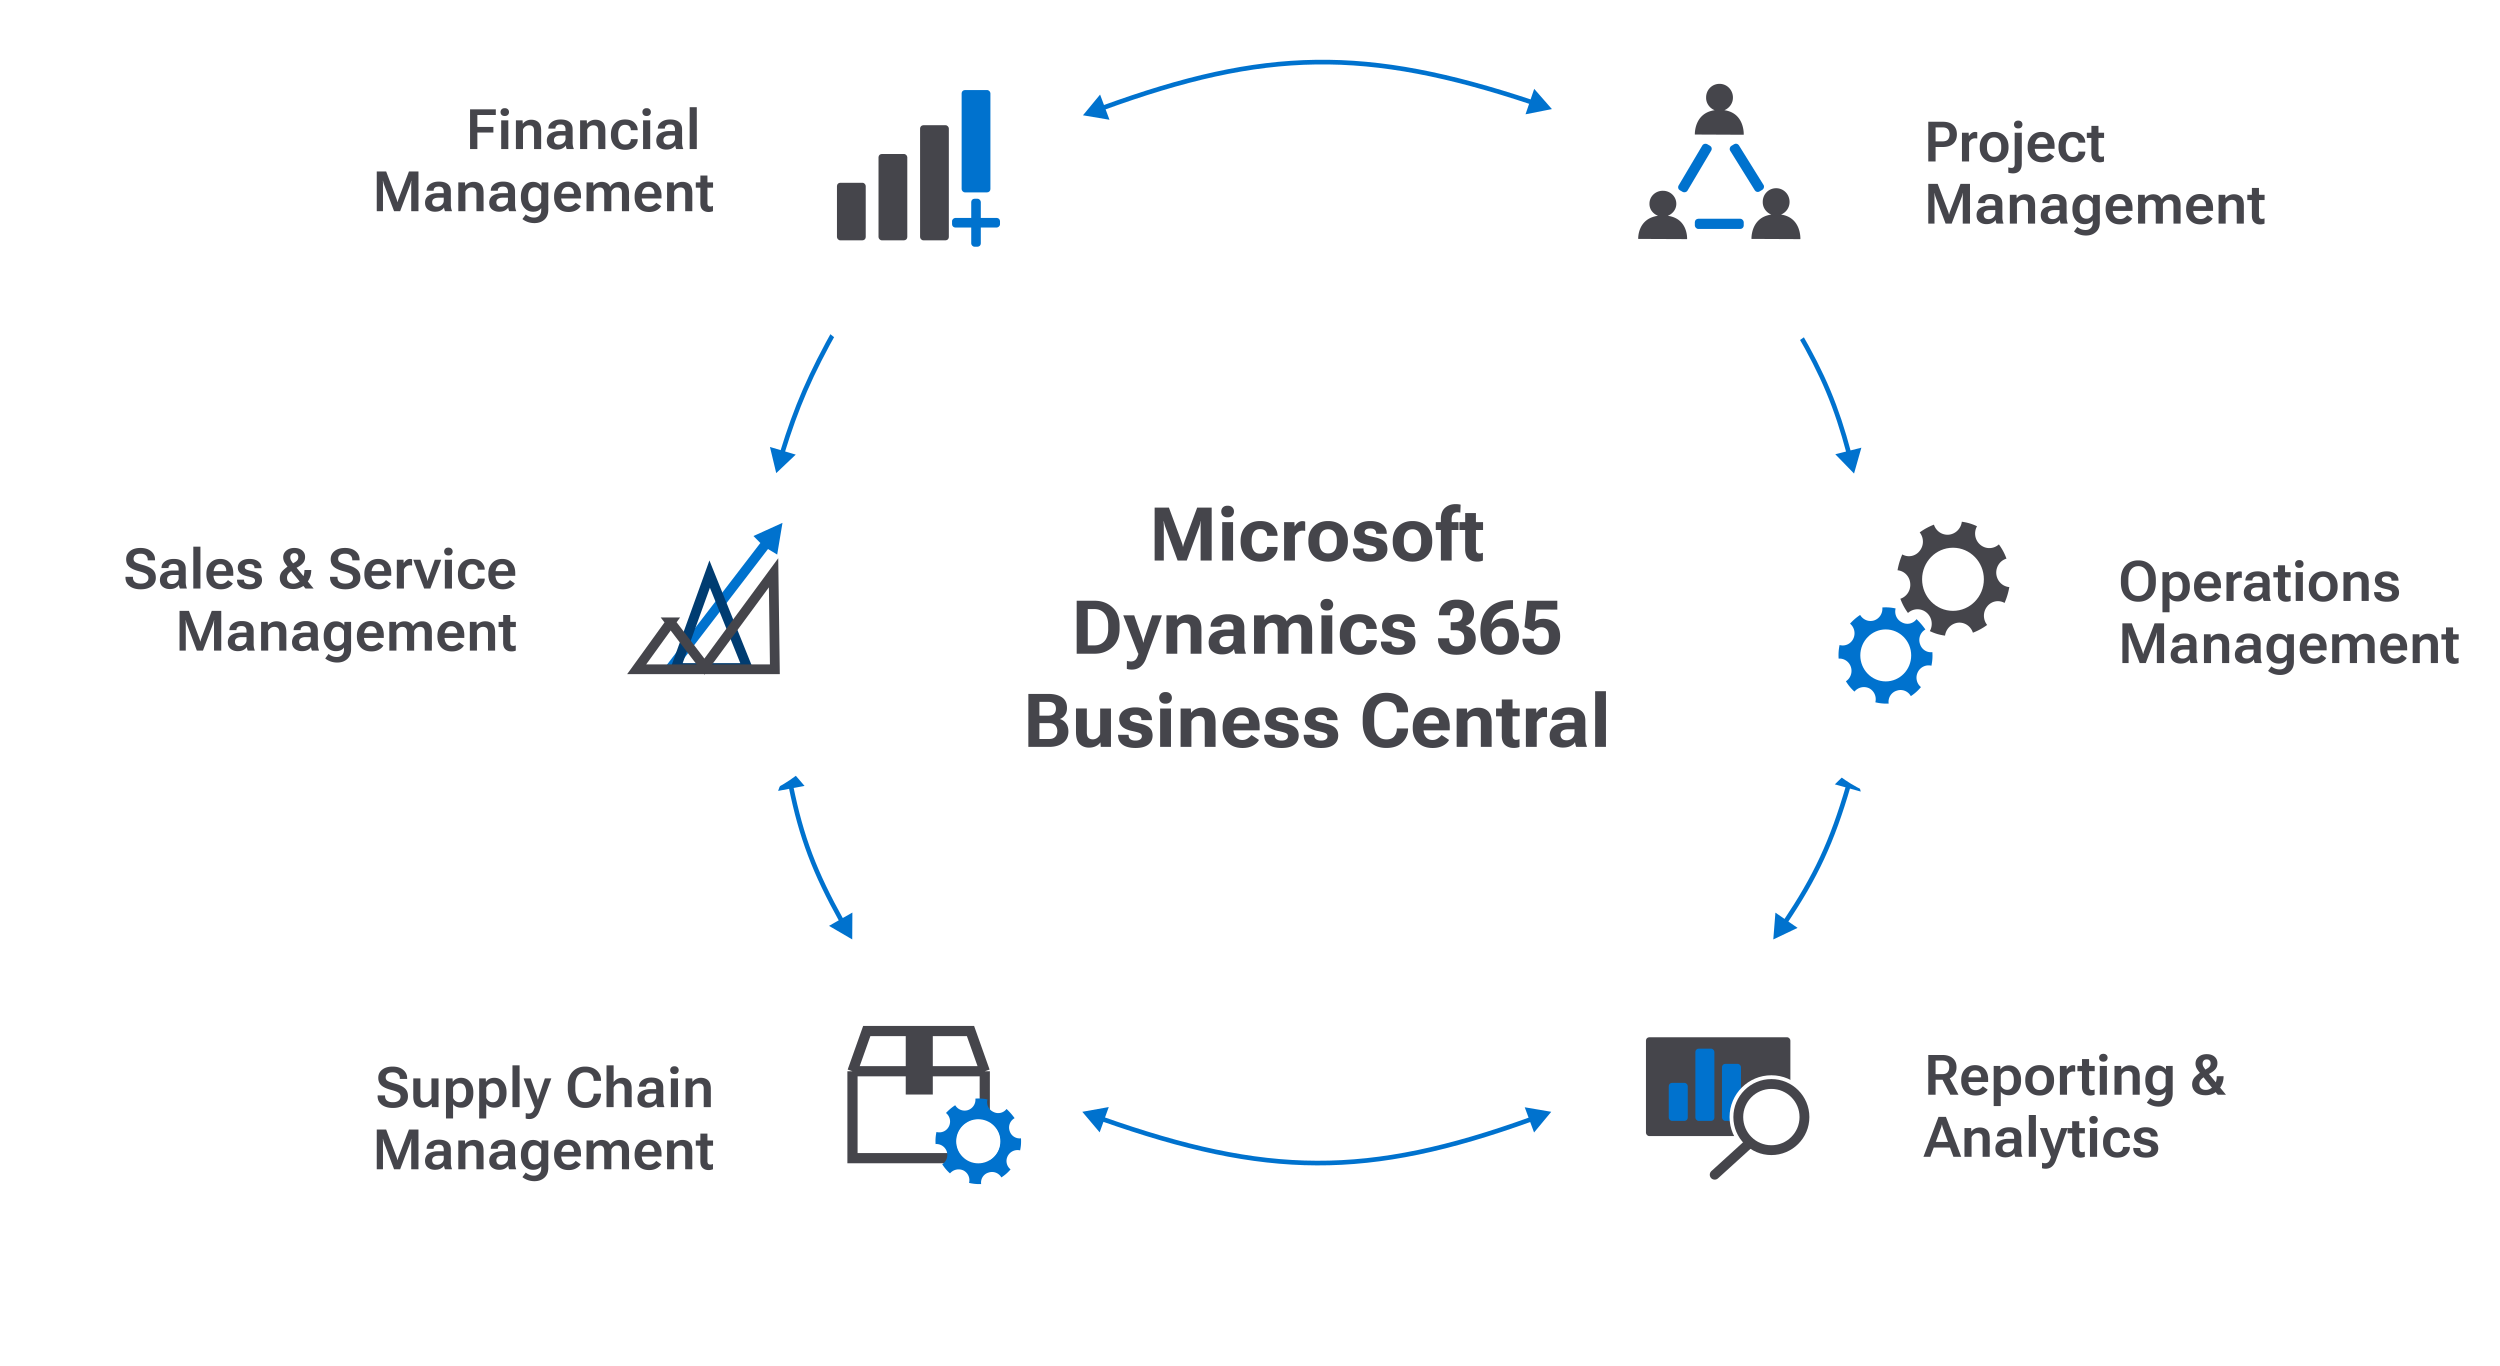 <svg xmlns="http://www.w3.org/2000/svg" width="1610" height="880" fill="none"><g filter="url(#a)"><circle cx="848.5" cy="410.5" r="257.5" fill="#fff"/></g><path fill="#0072CE" d="m697 716 11.174 13.234 5.874-16.294L697 716Zm302 0-17.074-2.913 6.014 16.243L999 716Zm-289.796 5.994c53.065 18.714 95.906 28.374 138.803 28.521 42.901.146 85.75-9.224 138.833-28.413l-1.02-2.822c-52.892 19.12-95.375 28.379-137.803 28.235-42.43-.145-84.915-9.695-137.815-28.351l-.998 2.83ZM1142 605l15.64-7.449-14.27-9.817L1142 605Zm52-112-12.37 12.123 16.68 4.652L1194 493Zm-43.1 101.71c19.67-29.324 30.32-51.872 40.91-88.287l-2.88-.837c-10.5 36.123-21.03 58.39-40.52 87.453l2.49 1.671ZM1151 201.968l.23 17.319 14.88-8.86-15.11-8.459Zm43 103 4.73-16.662-16.8 4.235 12.07 12.427Zm-37.39-90.65c16.14 27.779 24.68 48.007 32.64 77.943l2.9-.77c-8.03-30.211-16.68-50.685-32.95-78.68l-2.59 1.507ZM697.427 74.25l17.08 2.875-6.05-16.23-11.03 13.355Zm302-4-11.402-13.037-5.59 16.393 16.992-3.356Zm-288.851.699c52.332-19.082 94.525-28.855 136.948-29.442 42.424-.588 85.185 8.007 138.654 25.81l.947-2.846c-53.645-17.863-96.76-26.559-139.642-25.964-42.883.594-85.428 10.478-137.935 29.623l1.028 2.819ZM545.892 198.689l-14.985 8.687 15.015 8.633-.03-17.32Zm-46 106 12.563-11.923-16.607-4.919 4.044 16.842Zm37.964-95.034c-17.373 30.785-26.44 51.946-35.563 81.647l2.867.881c9.056-29.481 18.035-50.444 35.309-81.054l-2.613-1.474ZM506.838 493l-5.727 16.346 17.02-3.213L506.838 493Zm42 112 .093-17.32-15.047 8.58 14.954 8.74Zm-40.964-98.432c6.754 33.249 15.356 55.788 32.963 87.429l2.621-1.459c-17.471-31.398-25.957-53.648-32.644-86.567l-2.94.597Z"/><g filter="url(#b)"><circle cx="1239.5" cy="394.5" r="91.5" fill="#fff"/></g><g filter="url(#c)"><circle cx="1107.5" cy="704.5" r="91.5" fill="#fff"/></g><g filter="url(#d)"><circle cx="591.5" cy="704.5" r="91.5" fill="#fff"/></g><g filter="url(#e)"><circle cx="457.5" cy="394.5" r="91.5" fill="#fff"/></g><g filter="url(#f)"><circle cx="1107.5" cy="111.5" r="91.5" fill="#fff"/></g><g filter="url(#g)"><circle cx="591.5" cy="111.5" r="91.5" fill="#fff"/></g><path fill="#45454B" d="M1365.85 375.012v-1.617c0-4.032 1.04-7.125 3.14-9.282 2.1-2.156 4.8-3.234 8.09-3.234 3.3 0 6.01 1.078 8.12 3.234 2.11 2.157 3.16 5.25 3.16 9.282v1.617c0 4.031-1.05 7.125-3.16 9.281-2.11 2.156-4.82 3.234-8.12 3.234-3.29 0-5.99-1.078-8.09-3.234-2.1-2.156-3.14-5.25-3.14-9.281Zm4.81.316c0 2.777.58 4.887 1.74 6.328 1.17 1.43 2.73 2.145 4.68 2.145 1.96 0 3.52-.715 4.69-2.145 1.19-1.441 1.78-3.551 1.78-6.328v-2.25c0-2.777-.59-4.881-1.78-6.31-1.17-1.442-2.73-2.163-4.69-2.163-1.95 0-3.51.721-4.68 2.163-1.16 1.429-1.74 3.533-1.74 6.31v2.25Zm21.96 18.984v-25.839h4.23l.13 2.197h.1c.41-.727 1.09-1.336 2.04-1.828.96-.492 2.05-.738 3.25-.738 2.37 0 4.27.861 5.72 2.584 1.44 1.71 2.16 3.966 2.16 6.767v.563c0 2.777-.72 5.027-2.15 6.75-1.41 1.722-3.29 2.584-5.62 2.584-1.2 0-2.26-.206-3.18-.616-.93-.41-1.63-.978-2.11-1.705v9.281h-4.57Zm4.57-13.253c.3.738.82 1.388 1.54 1.951.73.551 1.59.826 2.59.826 1.45 0 2.52-.51 3.22-1.529.7-1.032 1.05-2.397 1.05-4.096v-.949c0-1.711-.35-3.076-1.05-4.096-.7-1.02-1.77-1.529-3.24-1.529-1.02 0-1.88.275-2.58.826-.71.539-1.22 1.172-1.53 1.898v6.698Zm15.77-3.041v-.563c0-2.848.82-5.144 2.47-6.891 1.67-1.746 3.82-2.619 6.45-2.619 2.64 0 4.7.821 6.17 2.461 1.49 1.629 2.24 3.873 2.24 6.733v1.687H1416v-3.023h9.73v-.422c.02-1.125-.31-2.08-.98-2.865-.66-.786-1.6-1.178-2.83-1.178-1.45 0-2.55.545-3.29 1.635-.74 1.089-1.1 2.519-1.1 4.289v.931c0 1.735.39 3.147 1.17 4.237.8 1.09 1.99 1.634 3.57 1.634 1.06 0 1.96-.246 2.73-.738.77-.504 1.39-1.09 1.86-1.758l3.15 2.18c-.59 1.031-1.55 1.922-2.89 2.672-1.33.738-2.93 1.107-4.78 1.107-2.95 0-5.25-.873-6.91-2.619-1.65-1.758-2.47-4.054-2.47-6.89Zm20.9 8.982v-18.527h4.3l.13 2.144h.08c.4-.715.95-1.336 1.64-1.863.69-.527 1.49-.791 2.39-.791.24 0 .5.029.75.088.26.058.44.111.55.158v4.008a5.636 5.636 0 0 0-.69-.106 7.831 7.831 0 0 0-.77-.035c-.89 0-1.67.252-2.34.756a4.285 4.285 0 0 0-1.46 1.881V387h-4.58Zm11.16-5.449c0-2.016.78-3.539 2.34-4.571 1.57-1.042 3.54-1.564 5.92-1.564h3.78v-1.125c0-.914-.24-1.658-.72-2.232-.47-.586-1.3-.879-2.5-.879-1.19 0-2.04.24-2.55.72-.49.481-.74 1.049-.74 1.705v.211h-4.51v-.211c0-1.593.73-2.935 2.19-4.025 1.47-1.09 3.4-1.635 5.79-1.635s4.25.528 5.59 1.582c1.35 1.043 2.02 2.637 2.02 4.782v8.507c0 .762.06 1.483.19 2.163.13.667.31 1.248.53 1.74V387h-4.47c-.15-.281-.28-.645-.4-1.09a7.787 7.787 0 0 1-.23-1.318c-.38.715-1.08 1.353-2.07 1.916-1 .562-2.26.844-3.78.844-1.79 0-3.31-.487-4.54-1.459-1.23-.985-1.84-2.432-1.84-4.342Zm4.59-.369c0 .89.25 1.605.77 2.144.51.528 1.33.791 2.44.791 1.16 0 2.16-.381 2.99-1.142.83-.762 1.25-1.635 1.25-2.62v-2.056h-3.18c-1.43 0-2.5.252-3.22.756-.7.504-1.05 1.213-1.05 2.127Zm14.44-9.334v-3.375h11.13v3.375h-11.13Zm2.94 9.949v-11.496l.02-.528v-5.73h4.55v17.684c0 .832.16 1.412.48 1.74.31.328.77.492 1.38.492.29 0 .57-.029.85-.088.29-.07.58-.158.86-.264v3.375c-.28.141-.67.264-1.18.37-.49.117-1.03.175-1.62.175-1.6 0-2.9-.463-3.88-1.388-.97-.926-1.46-2.373-1.46-4.342Zm11.46 5.203v-18.527h4.59V387h-4.59Zm-.42-23.818c0-.715.23-1.313.7-1.793.47-.481 1.15-.721 2.02-.721.87 0 1.54.24 2.01.721.48.48.72 1.078.72 1.793 0 .714-.24 1.318-.72 1.81-.47.481-1.14.721-2.02.721-.87 0-1.54-.24-2.01-.721-.47-.492-.7-1.096-.7-1.81Zm8.86 14.836v-.563c0-2.883.85-5.185 2.55-6.908 1.71-1.735 3.95-2.602 6.71-2.602 2.78 0 5.02.867 6.72 2.602 1.71 1.723 2.56 4.025 2.56 6.908v.563c0 2.871-.85 5.173-2.56 6.908-1.7 1.734-3.94 2.601-6.72 2.601-2.76 0-5-.867-6.71-2.601-1.7-1.735-2.55-4.037-2.55-6.908Zm4.67-.756v.949c0 1.781.4 3.193 1.18 4.236.79 1.032 1.92 1.547 3.41 1.547 1.49 0 2.63-.515 3.41-1.547.79-1.043 1.18-2.455 1.18-4.236v-.949c0-1.793-.4-3.205-1.2-4.237-.78-1.031-1.91-1.546-3.39-1.546-1.46 0-2.59.515-3.39 1.546-.8 1.032-1.2 2.444-1.2 4.237ZM1509.2 387v-18.527h4.28l.13 2.179h.1c.54-.761 1.29-1.377 2.24-1.845.94-.469 1.99-.703 3.14-.703 1.9 0 3.44.539 4.61 1.617 1.17 1.066 1.76 2.924 1.76 5.572V387h-4.58v-11.83c0-1.266-.28-2.156-.84-2.672-.55-.527-1.33-.791-2.35-.791-.85 0-1.62.234-2.32.703-.7.469-1.23 1.113-1.6 1.934V387h-4.57Zm19.7-5.713 4.52.018v.211c0 .937.32 1.629.96 2.074.66.445 1.54.668 2.64.668 1.11 0 1.97-.211 2.57-.633.6-.434.89-1.002.89-1.705 0-.703-.28-1.225-.84-1.565-.56-.351-1.86-.75-3.88-1.195-2.11-.457-3.7-1.137-4.75-2.039-1.05-.902-1.58-2.098-1.58-3.586 0-1.687.68-3.041 2.04-4.06 1.37-1.02 3.21-1.53 5.52-1.53 2.3 0 4.15.522 5.53 1.565 1.4 1.043 2.1 2.467 2.1 4.271v.158h-4.49v-.246c0-.761-.25-1.359-.77-1.793-.52-.445-1.31-.668-2.39-.668-1.07 0-1.85.188-2.34.563-.48.375-.72.861-.72 1.459 0 .598.29 1.072.88 1.424.6.34 1.92.732 3.95 1.177 2.1.446 3.67 1.12 4.7 2.022 1.04.891 1.56 2.139 1.56 3.744 0 1.805-.67 3.24-2.02 4.307-1.35 1.066-3.33 1.599-5.94 1.599-2.6 0-4.61-.533-6.03-1.599-1.41-1.078-2.11-2.573-2.11-4.483v-.158ZM1366.81 427v-25.594h6.05l6.61 17.473c.14.375.26.744.37 1.107.12.364.21.744.3 1.143h.12c.08-.399.18-.779.28-1.143.12-.363.25-.732.39-1.107l6.62-17.473h6.12V427h-4.66v-17.051c0-.375.01-.791.02-1.248.02-.469.06-.89.11-1.265h-.14c-.07.375-.17.796-.3 1.265-.12.457-.25.873-.39 1.248L1381.88 427h-3.92l-6.42-17.051c-.14-.375-.27-.791-.4-1.248-.12-.469-.21-.89-.28-1.265h-.15c.05.375.08.796.09 1.265.01.457.02.873.02 1.248V427h-4.01Zm31.1-5.449c0-2.016.78-3.539 2.34-4.571 1.57-1.042 3.54-1.564 5.92-1.564h3.78v-1.125c0-.914-.24-1.658-.72-2.232-.47-.586-1.3-.879-2.5-.879-1.19 0-2.04.24-2.55.72-.49.481-.73 1.049-.73 1.705v.211h-4.52v-.211c0-1.593.73-2.935 2.19-4.025 1.47-1.09 3.4-1.635 5.79-1.635s4.25.528 5.59 1.582c1.35 1.043 2.02 2.637 2.02 4.782v8.507c0 .762.06 1.483.19 2.163.13.667.31 1.248.53 1.74V427h-4.46c-.16-.281-.29-.645-.41-1.09a7.787 7.787 0 0 1-.23-1.318c-.38.715-1.08 1.353-2.07 1.916-1 .562-2.26.844-3.78.844-1.79 0-3.31-.487-4.54-1.459-1.23-.985-1.84-2.432-1.84-4.342Zm4.59-.369c0 .89.25 1.605.77 2.144.52.528 1.33.791 2.44.791 1.16 0 2.16-.381 2.99-1.142.83-.762 1.25-1.635 1.25-2.62v-2.056h-3.18c-1.43 0-2.5.252-3.22.756-.7.504-1.05 1.213-1.05 2.127Zm16.84 5.818v-18.527h4.28l.13 2.179h.1c.54-.761 1.29-1.377 2.24-1.845.95-.469 1.99-.703 3.14-.703 1.9 0 3.44.539 4.61 1.617 1.17 1.066 1.76 2.924 1.76 5.572V427h-4.57v-11.83c0-1.266-.29-2.156-.85-2.672-.55-.527-1.33-.791-2.35-.791-.85 0-1.62.234-2.32.703-.7.469-1.23 1.113-1.6 1.934V427h-4.57Zm19.91-5.449c0-2.016.78-3.539 2.34-4.571 1.57-1.042 3.54-1.564 5.92-1.564h3.78v-1.125c0-.914-.24-1.658-.72-2.232-.47-.586-1.3-.879-2.49-.879-1.2 0-2.05.24-2.55.72-.49.481-.74 1.049-.74 1.705v.211h-4.52v-.211c0-1.593.73-2.935 2.2-4.025 1.46-1.09 3.39-1.635 5.78-1.635s4.26.528 5.59 1.582c1.35 1.043 2.02 2.637 2.02 4.782v8.507c0 .762.07 1.483.2 2.163.13.667.3 1.248.52 1.74V427h-4.46a5.24 5.24 0 0 1-.41-1.09 7.75 7.75 0 0 1-.22-1.318c-.39.715-1.08 1.353-2.08 1.916-.99.562-2.25.844-3.78.844-1.79 0-3.3-.487-4.53-1.459-1.23-.985-1.85-2.432-1.85-4.342Zm4.59-.369c0 .89.26 1.605.77 2.144.52.528 1.33.791 2.45.791 1.16 0 2.15-.381 2.98-1.142.84-.762 1.25-1.635 1.25-2.62v-2.056h-3.18c-1.43 0-2.5.252-3.22.756-.7.504-1.05 1.213-1.05 2.127Zm16.79 10.88 2.18-2.953c.45.481 1.16.932 2.12 1.354.96.433 2.03.65 3.2.65 1.39 0 2.49-.416 3.33-1.248.84-.832 1.26-2.062 1.26-3.691v-1.178c-.48.727-1.17 1.301-2.06 1.723-.87.422-1.92.633-3.12.633-2.37 0-4.28-.862-5.74-2.584-1.44-1.723-2.16-3.973-2.16-6.75v-.563c0-2.777.72-5.027 2.16-6.75 1.45-1.723 3.36-2.584 5.74-2.584 1.19 0 2.26.246 3.19.738.94.493 1.62 1.102 2.04 1.829h.09l.12-2.215h4.29v17.613c0 2.766-.83 4.887-2.51 6.363-1.68 1.489-3.81 2.233-6.42 2.233-1.58 0-3.04-.252-4.39-.756-1.34-.492-2.44-1.114-3.32-1.864Zm3.69-13.869c0 1.641.36 2.995 1.07 4.061.72 1.055 1.82 1.582 3.32 1.582.99 0 1.83-.281 2.52-.844.69-.562 1.19-1.201 1.49-1.916v-6.609a4.706 4.706 0 0 0-1.53-2.004c-.69-.551-1.54-.826-2.55-.826-1.45 0-2.53.533-3.25 1.599-.71 1.055-1.07 2.403-1.07 4.043v.914Zm16.7-.175v-.563c0-2.848.82-5.144 2.48-6.891 1.66-1.746 3.81-2.619 6.45-2.619 2.63 0 4.69.821 6.17 2.461 1.49 1.629 2.23 3.873 2.23 6.733v1.687h-14.29v-3.023h9.74v-.422c.01-1.125-.32-2.08-.99-2.865-.65-.786-1.6-1.178-2.83-1.178-1.45 0-2.55.545-3.28 1.635-.74 1.089-1.11 2.519-1.11 4.289v.931c0 1.735.39 3.147 1.18 4.237.79 1.09 1.98 1.634 3.56 1.634 1.06 0 1.97-.246 2.73-.738.77-.504 1.39-1.09 1.86-1.758l3.15 2.18c-.59 1.031-1.55 1.922-2.88 2.672-1.34.738-2.93 1.107-4.79 1.107-2.95 0-5.25-.873-6.9-2.619-1.66-1.758-2.48-4.054-2.48-6.89Zm20.9 8.982v-18.527h4.29l.12 2.197h.11a5.715 5.715 0 0 1 2.25-1.881 6.798 6.798 0 0 1 3-.668c1.28 0 2.39.264 3.32.791.94.516 1.63 1.307 2.08 2.373h.09c.66-1.066 1.51-1.857 2.54-2.373a7.411 7.411 0 0 1 3.38-.791c1.89 0 3.39.568 4.5 1.705 1.12 1.125 1.69 3.012 1.69 5.66V427h-4.57v-11.742c0-1.231-.26-2.127-.78-2.69-.51-.574-1.27-.861-2.26-.861-.86-.012-1.61.223-2.25.703-.65.481-1.16 1.131-1.53 1.951V427h-4.59v-11.707c0-1.254-.27-2.162-.79-2.725-.52-.574-1.27-.861-2.27-.861-.87 0-1.62.234-2.25.703-.63.469-1.14 1.119-1.51 1.951V427h-4.57Zm30.95-8.982v-.563c0-2.848.83-5.144 2.48-6.891 1.67-1.746 3.82-2.619 6.45-2.619 2.64 0 4.7.821 6.17 2.461 1.49 1.629 2.24 3.873 2.24 6.733v1.687h-14.3v-3.023h9.74v-.422c.01-1.125-.31-2.08-.98-2.865-.66-.786-1.6-1.178-2.83-1.178-1.46 0-2.55.545-3.29 1.635-.74 1.089-1.11 2.519-1.11 4.289v.931c0 1.735.4 3.147 1.18 4.237.8 1.09 1.99 1.634 3.57 1.634 1.05 0 1.96-.246 2.72-.738.78-.504 1.4-1.09 1.87-1.758l3.14 2.18c-.58 1.031-1.54 1.922-2.88 2.672-1.33.738-2.93 1.107-4.78 1.107-2.95 0-5.26-.873-6.91-2.619-1.65-1.758-2.48-4.054-2.48-6.89Zm20.9 8.982v-18.527h4.29l.13 2.179h.1c.54-.761 1.28-1.377 2.23-1.845.95-.469 2-.703 3.15-.703 1.9 0 3.43.539 4.61 1.617 1.17 1.066 1.75 2.924 1.75 5.572V427h-4.57v-11.83c0-1.266-.28-2.156-.84-2.672-.55-.527-1.34-.791-2.36-.791-.84 0-1.61.234-2.32.703-.69.469-1.22 1.113-1.6 1.934V427h-4.57Zm18.5-15.152v-3.375h11.12v3.375h-11.12Zm2.93 9.949v-11.496l.02-.528v-5.73h4.55v17.684c0 .832.16 1.412.48 1.74.31.328.78.492 1.38.492.29 0 .57-.029.85-.088.29-.07.58-.158.86-.264v3.375c-.28.141-.67.264-1.18.37-.49.117-1.03.175-1.62.175-1.6 0-2.9-.463-3.88-1.388-.97-.926-1.46-2.373-1.46-4.342ZM302.711 96V70.406h16.594v3.656h-11.883v7.665h10.318v3.62h-10.318V96h-4.711Zm20.057 0V77.473h4.587V96h-4.587Zm-.422-23.818c0-.715.234-1.313.703-1.793s1.142-.721 2.021-.721c.868 0 1.535.24 2.004.72.481.481.721 1.079.721 1.794 0 .715-.24 1.318-.721 1.81-.469.48-1.142.72-2.021.72-.867 0-1.535-.24-2.004-.72-.469-.492-.703-1.096-.703-1.81ZM332.242 96V77.473h4.289l.123 2.18h.106c.539-.762 1.283-1.378 2.232-1.846.949-.47 1.998-.704 3.147-.704 1.898 0 3.433.54 4.605 1.618 1.172 1.066 1.758 2.923 1.758 5.572V96h-4.57V84.17c0-1.266-.282-2.156-.844-2.672-.551-.527-1.336-.791-2.356-.791-.843 0-1.617.234-2.32.703-.691.469-1.224 1.113-1.6 1.934V96h-4.57Zm19.916-5.45c0-2.015.78-3.538 2.338-4.57 1.57-1.043 3.545-1.564 5.924-1.564h3.779v-1.125c0-.914-.24-1.658-.72-2.232-.469-.586-1.301-.88-2.497-.88-1.195 0-2.044.24-2.548.721-.493.48-.739 1.05-.739 1.706v.21h-4.517v-.21c0-1.594.732-2.936 2.197-4.026 1.465-1.09 3.393-1.635 5.783-1.635 2.391 0 4.254.528 5.59 1.582 1.348 1.043 2.022 2.637 2.022 4.782v8.507c0 .762.064 1.483.193 2.162.129.669.305 1.249.527 1.74V96h-4.465a4.986 4.986 0 0 1-.404-1.09 7.587 7.587 0 0 1-.228-1.318c-.387.715-1.079 1.353-2.075 1.916-.996.562-2.256.844-3.779.844-1.793 0-3.305-.487-4.535-1.46-1.231-.984-1.846-2.431-1.846-4.341Zm4.588-.368c0 .89.258 1.605.774 2.144.515.528 1.33.791 2.443.791 1.16 0 2.156-.38 2.988-1.142.832-.762 1.248-1.635 1.248-2.62V87.3h-3.181c-1.43 0-2.502.252-3.217.756-.703.504-1.055 1.213-1.055 2.127ZM373.586 96V77.473h4.289l.123 2.18h.106c.539-.762 1.283-1.378 2.232-1.846.949-.47 1.998-.704 3.146-.704 1.899 0 3.434.54 4.606 1.618 1.172 1.066 1.758 2.923 1.758 5.572V96h-4.571V84.17c0-1.266-.281-2.156-.843-2.672-.551-.527-1.336-.791-2.356-.791-.844 0-1.617.234-2.32.703-.692.469-1.225 1.113-1.6 1.934V96h-4.57Zm19.846-8.982v-.563c0-2.883.826-5.186 2.478-6.908 1.652-1.734 3.867-2.602 6.645-2.602 2.613 0 4.605.668 5.976 2.004 1.371 1.336 2.086 2.895 2.145 4.676l.017.228h-4.447v-.175c0-.903-.305-1.67-.914-2.303-.598-.644-1.529-.967-2.795-.967-1.488 0-2.601.545-3.34 1.635-.726 1.078-1.09 2.484-1.09 4.219v.949c0 1.723.358 3.129 1.073 4.219.726 1.09 1.84 1.634 3.34 1.634 1.347 0 2.302-.328 2.865-.984a3.43 3.43 0 0 0 .861-2.303v-.158h4.447v.176c0 1.77-.703 3.334-2.109 4.693-1.395 1.36-3.404 2.04-6.029 2.04-2.778 0-4.993-.868-6.645-2.602-1.652-1.735-2.478-4.037-2.478-6.908ZM414.139 96V77.473h4.588V96h-4.588Zm-.422-23.818c0-.715.234-1.313.703-1.793s1.142-.721 2.021-.721c.868 0 1.536.24 2.004.72.481.481.721 1.079.721 1.794 0 .715-.24 1.318-.721 1.81-.468.48-1.142.72-2.021.72-.867 0-1.535-.24-2.004-.72-.469-.492-.703-1.096-.703-1.81Zm8.929 18.369c0-2.016.78-3.54 2.338-4.57 1.571-1.043 3.545-1.565 5.924-1.565h3.78v-1.125c0-.914-.241-1.658-.721-2.232-.469-.586-1.301-.88-2.496-.88-1.196 0-2.045.24-2.549.721-.492.48-.738 1.05-.738 1.706v.21h-4.518v-.21c0-1.594.732-2.936 2.197-4.026 1.465-1.09 3.393-1.635 5.783-1.635 2.391 0 4.254.528 5.59 1.582 1.348 1.043 2.022 2.637 2.022 4.782v8.507c0 .762.064 1.483.193 2.162a7.82 7.82 0 0 0 .528 1.74V96h-4.465c-.153-.281-.287-.644-.405-1.09a7.587 7.587 0 0 1-.228-1.318c-.387.715-1.078 1.353-2.074 1.916-.996.562-2.256.844-3.78.844-1.793 0-3.304-.487-4.535-1.46-1.23-.984-1.846-2.431-1.846-4.341Zm4.588-.37c0 .891.258 1.606.774 2.145.515.528 1.33.791 2.443.791 1.16 0 2.156-.38 2.988-1.142.832-.762 1.249-1.635 1.249-2.62V87.3h-3.182c-1.43 0-2.502.252-3.217.756-.703.504-1.055 1.213-1.055 2.127ZM444.145 96V69.053h4.587V96h-4.587Zm-201.516 40v-25.594h6.047l6.609 17.473c.141.375.264.744.369 1.107.117.364.217.744.299 1.143h.123c.082-.399.176-.779.281-1.143.118-.363.247-.732.387-1.107l6.627-17.473h6.117V136h-4.658v-17.051c0-.375.006-.791.018-1.248.023-.469.058-.89.105-1.265h-.141c-.07.375-.169.796-.298 1.265-.118.457-.246.873-.387 1.248L257.693 136h-3.92l-6.416-17.051c-.14-.375-.275-.791-.404-1.248a21.88 21.88 0 0 1-.281-1.265h-.141c.047.375.076.796.088 1.265.012.457.018.873.018 1.248V136h-4.008Zm31.096-5.449c0-2.016.779-3.539 2.337-4.571 1.571-1.042 3.545-1.564 5.924-1.564h3.78v-1.125c0-.914-.241-1.658-.721-2.232-.469-.586-1.301-.879-2.496-.879s-2.045.24-2.549.72c-.492.481-.738 1.049-.738 1.705v.211h-4.518v-.211c0-1.593.733-2.935 2.197-4.025 1.465-1.09 3.393-1.635 5.784-1.635 2.39 0 4.254.528 5.589 1.582 1.348 1.043 2.022 2.637 2.022 4.782v8.507c0 .762.064 1.483.193 2.163a7.83 7.83 0 0 0 .528 1.74V136h-4.465c-.153-.281-.287-.645-.404-1.09a7.496 7.496 0 0 1-.229-1.318c-.387.715-1.078 1.353-2.074 1.916-.996.562-2.256.844-3.78.844-1.793 0-3.304-.487-4.535-1.459-1.23-.985-1.845-2.432-1.845-4.342Zm4.587-.369c0 .89.258 1.605.774 2.144.516.528 1.33.791 2.443.791 1.16 0 2.157-.381 2.989-1.142.832-.762 1.248-1.635 1.248-2.62v-2.056h-3.182c-1.43 0-2.502.252-3.217.756-.703.504-1.055 1.213-1.055 2.127Zm16.84 5.818v-18.527h4.289l.123 2.179h.106c.539-.761 1.283-1.377 2.232-1.845.95-.469 1.998-.703 3.147-.703 1.898 0 3.433.539 4.605 1.617 1.172 1.066 1.758 2.924 1.758 5.572V136h-4.57v-11.83c0-1.266-.281-2.156-.844-2.672-.551-.527-1.336-.791-2.355-.791-.844 0-1.618.234-2.321.703-.691.469-1.224 1.113-1.599 1.934V136h-4.571Zm19.916-5.449c0-2.016.78-3.539 2.338-4.571 1.571-1.042 3.545-1.564 5.924-1.564h3.779v-1.125c0-.914-.24-1.658-.72-2.232-.469-.586-1.301-.879-2.496-.879-1.196 0-2.045.24-2.549.72-.492.481-.739 1.049-.739 1.705v.211h-4.517v-.211c0-1.593.732-2.935 2.197-4.025 1.465-1.09 3.393-1.635 5.783-1.635 2.391 0 4.254.528 5.59 1.582 1.348 1.043 2.022 2.637 2.022 4.782v8.507c0 .762.064 1.483.193 2.163.129.667.305 1.248.527 1.74V136h-4.464a4.936 4.936 0 0 1-.405-1.09 7.586 7.586 0 0 1-.228-1.318c-.387.715-1.078 1.353-2.074 1.916-.997.562-2.256.844-3.78.844-1.793 0-3.304-.487-4.535-1.459-1.23-.985-1.846-2.432-1.846-4.342Zm4.588-.369c0 .89.258 1.605.774 2.144.515.528 1.33.791 2.443.791 1.16 0 2.156-.381 2.988-1.142.832-.762 1.248-1.635 1.248-2.62v-2.056h-3.181c-1.43 0-2.502.252-3.217.756-.703.504-1.055 1.213-1.055 2.127Zm16.787 10.88 2.18-2.953c.457.481 1.166.932 2.127 1.354.961.433 2.027.65 3.199.65 1.383 0 2.49-.416 3.322-1.248.844-.832 1.266-2.062 1.266-3.691v-1.178c-.48.727-1.166 1.301-2.057 1.723-.878.422-1.921.633-3.128.633-2.368 0-4.278-.862-5.731-2.584-1.441-1.723-2.162-3.973-2.162-6.75v-.563c0-2.777.721-5.027 2.162-6.75 1.441-1.723 3.352-2.584 5.731-2.584 1.195 0 2.261.246 3.199.738.937.493 1.617 1.102 2.039 1.829h.088l.123-2.215h4.289v17.613c0 2.766-.838 4.887-2.514 6.363-1.676 1.489-3.814 2.233-6.416 2.233-1.582 0-3.047-.252-4.394-.756-1.336-.492-2.444-1.114-3.323-1.864Zm3.692-13.869c0 1.641.357 2.995 1.072 4.061.715 1.055 1.822 1.582 3.322 1.582.985 0 1.823-.281 2.514-.844.691-.562 1.189-1.201 1.494-1.916v-6.609a4.65 4.65 0 0 0-1.529-2.004c-.692-.551-1.541-.826-2.549-.826-1.453 0-2.537.533-3.252 1.599-.715 1.055-1.072 2.403-1.072 4.043v.914Zm16.699-.175v-.563c0-2.848.826-5.144 2.478-6.891 1.665-1.746 3.815-2.619 6.452-2.619 2.636 0 4.693.821 6.17 2.461 1.488 1.629 2.232 3.873 2.232 6.733v1.687h-14.291v-3.023h9.738v-.422c.012-1.125-.316-2.08-.984-2.865-.656-.786-1.6-1.178-2.83-1.178-1.453 0-2.549.545-3.287 1.635-.739 1.089-1.108 2.519-1.108 4.289v.931c0 1.735.393 3.147 1.178 4.237.797 1.09 1.986 1.634 3.568 1.634 1.055 0 1.963-.246 2.725-.738.773-.504 1.395-1.09 1.863-1.758l3.147 2.18c-.586 1.031-1.547 1.922-2.883 2.672-1.336.738-2.93 1.107-4.781 1.107-2.953 0-5.256-.873-6.909-2.619-1.652-1.758-2.478-4.054-2.478-6.89Zm20.9 8.982v-18.527h4.289l.123 2.197h.106a5.77 5.77 0 0 1 2.25-1.881 6.85 6.85 0 0 1 3.006-.668c1.277 0 2.385.264 3.322.791.938.516 1.629 1.307 2.074 2.373h.088c.668-1.066 1.518-1.857 2.549-2.373a7.378 7.378 0 0 1 3.375-.791c1.887 0 3.387.568 4.5 1.705 1.125 1.125 1.688 3.012 1.688 5.66V136h-4.571v-11.742c0-1.231-.258-2.127-.773-2.69-.516-.574-1.272-.861-2.268-.861-.855-.012-1.605.223-2.25.703-.644.481-1.154 1.131-1.529 1.951V136h-4.588v-11.707c0-1.254-.264-2.162-.791-2.725-.516-.574-1.272-.861-2.268-.861-.867 0-1.617.234-2.25.703-.632.469-1.136 1.119-1.511 1.951V136h-4.571Zm30.955-8.982v-.563c0-2.848.827-5.144 2.479-6.891 1.664-1.746 3.814-2.619 6.451-2.619 2.637 0 4.693.821 6.17 2.461 1.488 1.629 2.232 3.873 2.232 6.733v1.687H411.73v-3.023h9.739v-.422c.011-1.125-.317-2.08-.985-2.865-.656-.786-1.599-1.178-2.83-1.178-1.453 0-2.549.545-3.287 1.635-.738 1.089-1.107 2.519-1.107 4.289v.931c0 1.735.392 3.147 1.178 4.237.796 1.09 1.986 1.634 3.568 1.634 1.055 0 1.963-.246 2.724-.738.774-.504 1.395-1.09 1.864-1.758l3.146 2.18c-.586 1.031-1.547 1.922-2.883 2.672-1.336.738-2.929 1.107-4.781 1.107-2.953 0-5.256-.873-6.908-2.619-1.652-1.758-2.479-4.054-2.479-6.89ZM429.59 136v-18.527h4.289l.123 2.179h.105c.539-.761 1.284-1.377 2.233-1.845.949-.469 1.998-.703 3.146-.703 1.899 0 3.434.539 4.606 1.617 1.172 1.066 1.758 2.924 1.758 5.572V136h-4.571v-11.83c0-1.266-.281-2.156-.843-2.672-.551-.527-1.336-.791-2.356-.791-.844 0-1.617.234-2.32.703-.692.469-1.225 1.113-1.6 1.934V136h-4.57Zm18.492-15.152v-3.375h11.127v3.375h-11.127Zm2.936 9.949v-11.496l.017-.528v-5.73h4.553v17.684c0 .832.158 1.412.474 1.74.317.328.78.492 1.389.492.281 0 .563-.029.844-.088.293-.07.58-.158.861-.264v3.375c-.281.141-.674.264-1.177.37a7.003 7.003 0 0 1-1.618.175c-1.605 0-2.9-.463-3.884-1.388-.973-.926-1.459-2.373-1.459-4.342ZM743.586 361v-34.125h9.187l8.157 22.102c.203.531.367 1.031.492 1.5.14.453.258.968.351 1.546h.165c.093-.578.21-1.101.351-1.57.141-.469.305-.961.492-1.476l8.203-22.102h9.328V361h-7.124v-21.797c0-.515.007-1.086.023-1.711.031-.64.078-1.219.141-1.734h-.188a19.799 19.799 0 0 1-.352 1.734 17.32 17.32 0 0 1-.515 1.711L764.258 361h-5.86l-7.992-21.797a17.32 17.32 0 0 1-.515-1.711 19.799 19.799 0 0 1-.352-1.734h-.187c.046.515.078 1.094.093 1.734.032.625.047 1.196.047 1.711V361h-5.906Zm43.523 0v-24.727h6.985V361h-6.985Zm-.609-31.594c0-1.047.352-1.929 1.055-2.648.718-.719 1.734-1.078 3.047-1.078 1.312 0 2.32.359 3.023 1.078.703.719 1.055 1.601 1.055 2.648 0 1.063-.352 1.961-1.055 2.696-.703.718-1.719 1.078-3.047 1.078-1.312 0-2.32-.36-3.023-1.078-.703-.735-1.055-1.633-1.055-2.696ZM798.945 349v-.75c0-3.906 1.149-7 3.446-9.281 2.297-2.281 5.336-3.422 9.117-3.422 3.594 0 6.328.898 8.203 2.695 1.891 1.797 2.898 3.922 3.023 6.375l.047.422h-6.797v-.305c0-1.156-.375-2.109-1.125-2.859-.75-.766-1.882-1.148-3.398-1.148-1.781 0-3.125.648-4.031 1.945-.907 1.281-1.36 3.008-1.36 5.18v1.523c0 2.187.438 3.93 1.313 5.227.875 1.296 2.226 1.945 4.055 1.945 1.671 0 2.843-.406 3.515-1.219a4.312 4.312 0 0 0 1.031-2.836v-.258h6.774v.282c0 2.453-.977 4.601-2.93 6.445-1.953 1.828-4.726 2.742-8.32 2.742-3.781 0-6.82-1.141-9.117-3.422-2.297-2.297-3.446-5.39-3.446-9.281Zm28.008 12v-24.727h6.633l.164 2.696h.117a7.022 7.022 0 0 1 2.039-2.367 4.727 4.727 0 0 1 2.953-1.008c.313 0 .633.039.961.117.344.078.586.148.727.211v6.023a5.268 5.268 0 0 0-.891-.164 9.785 9.785 0 0 0-1.008-.047 4.612 4.612 0 0 0-2.859.961 5.458 5.458 0 0 0-1.851 2.391V361h-6.985Zm15.633-12v-.75c0-3.891 1.18-6.977 3.539-9.258 2.359-2.297 5.422-3.445 9.187-3.445 3.782 0 6.844 1.148 9.188 3.445 2.359 2.281 3.539 5.367 3.539 9.258v.75c0 3.891-1.18 6.984-3.539 9.281-2.344 2.281-5.406 3.422-9.188 3.422-3.765 0-6.828-1.141-9.187-3.422-2.359-2.297-3.539-5.39-3.539-9.281Zm7.125-1.148v1.523c0 2.313.484 4.063 1.453 5.25.984 1.187 2.367 1.781 4.148 1.781 1.797 0 3.18-.594 4.149-1.781.969-1.187 1.453-2.937 1.453-5.25v-1.523c0-2.297-.5-4.04-1.5-5.227-.984-1.187-2.352-1.781-4.102-1.781-1.75 0-3.124.594-4.124 1.781-.985 1.187-1.477 2.93-1.477 5.227Zm21.539 5.343 6.844.024v.375c0 1.156.39 2 1.172 2.531.781.531 1.843.797 3.187.797 1.359 0 2.383-.25 3.07-.75.704-.516 1.055-1.195 1.055-2.039 0-.86-.367-1.492-1.101-1.899-.719-.406-2.43-.898-5.133-1.476-2.891-.594-5.008-1.508-6.352-2.742-1.328-1.235-1.992-2.836-1.992-4.805 0-2.359.945-4.227 2.836-5.602s4.445-2.062 7.664-2.062c3.203 0 5.766.719 7.688 2.156 1.921 1.422 2.882 3.359 2.882 5.813v.257h-6.82v-.375c0-.953-.312-1.695-.938-2.226-.609-.547-1.554-.82-2.835-.82-1.282 0-2.211.218-2.789.656-.579.437-.868 1.015-.868 1.734 0 .735.368 1.313 1.102 1.735.734.421 2.476.914 5.226 1.476 2.86.594 4.961 1.492 6.305 2.695 1.359 1.204 2.039 2.868 2.039 4.993 0 2.515-.937 4.492-2.812 5.929-1.875 1.422-4.61 2.133-8.203 2.133-3.563 0-6.329-.711-8.297-2.133-1.953-1.437-2.93-3.476-2.93-6.117v-.258ZM896.914 349v-.75c0-3.891 1.18-6.977 3.539-9.258 2.359-2.297 5.422-3.445 9.188-3.445 3.781 0 6.843 1.148 9.187 3.445 2.36 2.281 3.539 5.367 3.539 9.258v.75c0 3.891-1.179 6.984-3.539 9.281-2.344 2.281-5.406 3.422-9.187 3.422-3.766 0-6.829-1.141-9.188-3.422-2.359-2.297-3.539-5.39-3.539-9.281Zm7.125-1.148v1.523c0 2.313.484 4.063 1.453 5.25.985 1.187 2.367 1.781 4.149 1.781 1.797 0 3.179-.594 4.148-1.781.969-1.187 1.453-2.937 1.453-5.25v-1.523c0-2.297-.5-4.04-1.5-5.227-.984-1.187-2.351-1.781-4.101-1.781s-3.125.594-4.125 1.781c-.985 1.187-1.477 2.93-1.477 5.227ZM927.922 361v-26.719c0-3.219.89-5.625 2.672-7.219 1.797-1.609 4.07-2.414 6.82-2.414.609 0 1.188.032 1.734.094a9.214 9.214 0 0 1 1.5.281l-.21 5.11a13.465 13.465 0 0 0-.961-.164 7.789 7.789 0 0 0-1.055-.071c-1.125 0-2 .375-2.625 1.125s-.938 1.883-.938 3.399V361h-6.937Zm-3.281-19.664v-5.063h14.648v5.063h-14.648Zm15.234 0v-5.063h15.211v5.063h-15.211Zm3.68 12.305v-14.743l.023-.679v-7.781h6.914V353.5c0 1.109.211 1.883.633 2.32.422.422 1 .633 1.734.633.36 0 .719-.047 1.079-.141.359-.093.71-.203 1.054-.328v4.993c-.359.187-.875.351-1.547.492-.656.14-1.375.211-2.156.211-2.328 0-4.203-.649-5.625-1.946-1.406-1.296-2.109-3.328-2.109-6.093ZM693.383 421v-34.125h11.461c4.578 0 8.414 1.406 11.508 4.219 3.109 2.797 4.664 6.718 4.664 11.765v2.133c0 5.047-1.555 8.977-4.664 11.789-3.094 2.813-6.93 4.219-11.508 4.219h-11.461Zm7.148-5.367h4.196c2.671 0 4.828-.883 6.468-2.649 1.657-1.765 2.485-4.382 2.485-7.851v-2.414c0-3.453-.828-6.063-2.485-7.828-1.64-1.766-3.797-2.649-6.468-2.649h-4.196v23.391Zm25.125 15.094.071-5.133a7.5 7.5 0 0 0 1.289.281 8.7 8.7 0 0 0 1.382.117c1.063 0 1.985-.336 2.766-1.008.781-.656 1.461-2.023 2.039-4.101h-.258l-9.586-24.61h7.055l5.016 14.368c.203.593.359 1.14.468 1.64.11.485.219.992.329 1.524h.14c.11-.532.219-1.039.328-1.524.125-.5.282-1.047.469-1.64l4.828-14.368h6.258l-10.148 27.657c-.875 2.39-2.079 4.203-3.61 5.437-1.531 1.235-3.39 1.852-5.578 1.852-.703 0-1.312-.039-1.828-.117a6.713 6.713 0 0 1-1.43-.375ZM751.203 421v-24.727h6.609l.165 2.766h.117c.64-.953 1.586-1.734 2.836-2.344 1.265-.625 2.656-.937 4.172-.937 2.546 0 4.617.726 6.21 2.18 1.61 1.437 2.415 3.968 2.415 7.593V421h-6.961v-15.703c0-1.531-.336-2.609-1.008-3.235-.656-.624-1.594-.937-2.813-.937-1 0-1.937.289-2.812.867-.86.563-1.516 1.36-1.969 2.391V421h-6.961Zm27.164-7.289c0-2.766 1.063-4.836 3.188-6.211 2.14-1.375 4.82-2.07 8.039-2.086h4.781v-1.383c0-1.109-.289-2.008-.867-2.695-.563-.688-1.563-1.031-3-1.031-1.453 0-2.485.289-3.094.867a2.73 2.73 0 0 0-.891 2.062v.375h-6.867v-.375c0-2.218 1.032-4.046 3.094-5.484 2.078-1.453 4.758-2.18 8.039-2.18 3.297 0 5.875.696 7.734 2.086 1.875 1.375 2.813 3.508 2.813 6.399v11.39c0 1 .094 1.953.281 2.86.188.906.43 1.679.727 2.32V421H795.5c-.172-.359-.336-.828-.492-1.406a14.485 14.485 0 0 1-.305-1.735c-.469.938-1.383 1.774-2.742 2.508-1.344.719-3.023 1.078-5.039 1.078-2.422 0-4.453-.64-6.094-1.922-1.64-1.281-2.461-3.218-2.461-5.812Zm6.985-.609c0 1.078.312 1.953.937 2.625.625.671 1.625 1.007 3 1.007 1.469 0 2.68-.461 3.633-1.382.969-.938 1.453-2.055 1.453-3.352v-2.367h-3.82c-1.766 0-3.078.305-3.938.914-.844.594-1.265 1.445-1.265 2.555ZM807.594 421v-24.727h6.609l.141 2.813h.14c.735-1.063 1.711-1.875 2.93-2.438a9.172 9.172 0 0 1 3.938-.867c1.718 0 3.21.367 4.476 1.102 1.281.719 2.219 1.773 2.813 3.164h.093a8.062 8.062 0 0 1 3.422-3.164 9.998 9.998 0 0 1 4.571-1.102c2.484 0 4.484.781 6 2.344 1.531 1.547 2.296 4.141 2.296 7.781V421h-6.961v-15.516c0-1.468-.312-2.554-.937-3.257-.609-.719-1.516-1.086-2.719-1.102-1.047 0-1.968.289-2.765.867-.782.578-1.399 1.391-1.852 2.438V421h-6.961v-15.445c0-1.516-.312-2.633-.937-3.352-.625-.719-1.555-1.078-2.789-1.078-1.047 0-1.954.281-2.719.844-.766.562-1.375 1.383-1.828 2.461V421h-6.961ZM851 421v-24.727h6.984V421H851Zm-.609-31.594c0-1.047.351-1.929 1.054-2.648.719-.719 1.735-1.078 3.047-1.078 1.313 0 2.32.359 3.024 1.078.703.719 1.054 1.601 1.054 2.648 0 1.063-.351 1.961-1.054 2.696-.704.718-1.719 1.078-3.047 1.078-1.313 0-2.321-.36-3.024-1.078-.703-.735-1.054-1.633-1.054-2.696ZM862.836 409v-.75c0-3.906 1.148-7 3.445-9.281 2.297-2.281 5.336-3.422 9.117-3.422 3.594 0 6.329.898 8.204 2.695 1.89 1.797 2.898 3.922 3.023 6.375l.047.422h-6.797v-.305c0-1.156-.375-2.109-1.125-2.859-.75-.766-1.883-1.148-3.398-1.148-1.782 0-3.125.648-4.032 1.945-.906 1.281-1.359 3.008-1.359 5.18v1.523c0 2.187.437 3.93 1.312 5.227.875 1.296 2.227 1.945 4.055 1.945 1.672 0 2.844-.406 3.516-1.219a4.317 4.317 0 0 0 1.031-2.836v-.258h6.773v.282c0 2.453-.976 4.601-2.929 6.445-1.953 1.828-4.727 2.742-8.321 2.742-3.781 0-6.82-1.141-9.117-3.422-2.297-2.297-3.445-5.39-3.445-9.281Zm26.461 4.195 6.844.024v.375c0 1.156.39 2 1.171 2.531.782.531 1.844.797 3.188.797 1.359 0 2.383-.25 3.07-.75.703-.516 1.055-1.195 1.055-2.039 0-.86-.367-1.492-1.102-1.899-.718-.406-2.429-.898-5.132-1.476-2.891-.594-5.008-1.508-6.352-2.742-1.328-1.235-1.992-2.836-1.992-4.805 0-2.359.945-4.227 2.836-5.602 1.89-1.375 4.445-2.062 7.664-2.062 3.203 0 5.765.719 7.687 2.156 1.922 1.422 2.883 3.359 2.883 5.813v.257h-6.82v-.375c0-.953-.313-1.695-.938-2.226-.609-.547-1.554-.82-2.836-.82-1.281 0-2.211.218-2.789.656-.578.437-.867 1.015-.867 1.734 0 .735.367 1.313 1.102 1.735.734.421 2.476.914 5.226 1.476 2.86.594 4.961 1.492 6.305 2.695 1.359 1.204 2.039 2.868 2.039 4.993 0 2.515-.937 4.492-2.812 5.929-1.875 1.422-4.61 2.133-8.204 2.133-3.562 0-6.328-.711-8.296-2.133-1.954-1.437-2.93-3.476-2.93-6.117v-.258Zm36.797-1.617v-.516h7.172v.469c0 1.5.406 2.672 1.218 3.516.828.828 2.032 1.242 3.61 1.242 1.594 0 2.804-.422 3.633-1.266.828-.859 1.242-2.187 1.242-3.984 0-1.719-.477-3.008-1.43-3.867-.953-.875-2.367-1.313-4.242-1.313h-3.07v-5.179h2.859c1.594 0 2.797-.414 3.609-1.242.828-.829 1.243-2 1.243-3.516 0-1.422-.336-2.5-1.008-3.234-.672-.75-1.664-1.126-2.977-1.126-1.359 0-2.383.368-3.07 1.102-.672.734-1.008 1.805-1.008 3.211v.352h-7.172v-.329c0-2.703.992-5 2.977-6.89 2-1.891 4.812-2.836 8.437-2.836 3.719 0 6.508.867 8.367 2.601 1.86 1.735 2.789 3.805 2.789 6.211 0 1.86-.437 3.5-1.312 4.922-.859 1.406-2.203 2.453-4.031 3.141v.094c1.984.453 3.554 1.406 4.711 2.859 1.156 1.438 1.734 3.211 1.734 5.32 0 3.203-1.086 5.735-3.258 7.594-2.156 1.844-5.195 2.766-9.117 2.766-3.938 0-6.906-.93-8.906-2.789-2-1.875-3-4.313-3-7.313Zm27.304-4.828v-.844c0-5.906 1.711-10.609 5.133-14.109 3.438-3.516 8.508-5.274 15.211-5.274h.633v5.579h-.586c-4.281 0-7.641 1.054-10.078 3.164-2.422 2.109-3.633 5.625-3.633 10.546l.469 1.126c0 3.624.492 6.101 1.476 7.429 1 1.328 2.336 1.992 4.008 1.992 1.688 0 2.922-.547 3.703-1.64.797-1.11 1.196-2.711 1.196-4.805 0-1.953-.407-3.516-1.219-4.687-.797-1.172-2.055-1.758-3.773-1.758-1.579 0-2.883.586-3.915 1.758-1.015 1.156-1.523 2.656-1.523 4.5h-2.344c0-3.25.828-5.969 2.485-8.157 1.656-2.203 4-3.304 7.031-3.304 3.297 0 5.875 1.062 7.734 3.187 1.86 2.109 2.789 4.891 2.789 8.344 0 3.515-1.062 6.375-3.187 8.578-2.11 2.203-5.078 3.305-8.906 3.305-3.625 0-6.649-1.157-9.071-3.469-2.422-2.328-3.633-6.149-3.633-11.461Zm27.094 5.086v-.492h7.219v.445c0 1.422.43 2.531 1.289 3.328.859.781 2.062 1.172 3.609 1.172 1.594 0 2.797-.531 3.61-1.594.828-1.078 1.242-2.633 1.242-4.664 0-2.015-.43-3.531-1.289-4.547-.844-1.031-2.031-1.546-3.563-1.546-1.156 0-2.14.242-2.953.726-.797.469-1.515 1.102-2.156 1.898l-5.719-2.671 1.735-17.016h19.384v5.695l-13.619-.023-.82 7.57c.625-.437 1.391-.812 2.297-1.125.906-.312 1.976-.469 3.211-.469 3.14 0 5.719.985 7.731 2.954 2.02 1.968 3.03 4.711 3.03 8.226 0 3.641-1.06 6.547-3.17 8.719-2.107 2.172-5.091 3.258-8.951 3.258-3.984 0-7-.93-9.047-2.789-2.046-1.86-3.07-4.211-3.07-7.055ZM662.258 481v-34.125h12.726c3.782 0 6.75.734 8.907 2.203 2.156 1.453 3.234 3.727 3.234 6.82 0 1.875-.437 3.414-1.313 4.618-.859 1.203-1.921 2.031-3.187 2.484v.094c1.563.453 2.852 1.359 3.867 2.718 1.031 1.36 1.547 3.141 1.547 5.344 0 3.125-1.141 5.547-3.422 7.266-2.265 1.719-5.25 2.578-8.953 2.578h-13.406Zm7.125-5.086h6.117c1.859 0 3.219-.461 4.078-1.383.875-.922 1.313-2.172 1.313-3.75 0-1.562-.438-2.797-1.313-3.703-.859-.922-2.219-1.383-4.078-1.383h-6.117v10.219Zm0-15.023h5.461c1.828 0 3.148-.391 3.961-1.172.812-.797 1.218-1.899 1.218-3.305 0-1.422-.406-2.516-1.218-3.281-.813-.766-2.133-1.149-3.961-1.149h-5.461v8.907Zm23.555 10.476v-15.094h6.984v15.329c0 1.703.344 2.882 1.031 3.539.688.656 1.625.984 2.813.984a4.767 4.767 0 0 0 2.859-.914 5.73 5.73 0 0 0 1.875-2.32v-16.618h6.961V481h-6.586l-.164-2.789h-.141c-.718 1.016-1.711 1.812-2.976 2.391-1.25.578-2.656.867-4.219.867-2.453 0-4.477-.774-6.07-2.321-1.578-1.546-2.367-4.14-2.367-7.781Zm27.093 1.828 6.844.024v.375c0 1.156.391 2 1.172 2.531.781.531 1.844.797 3.187.797 1.36 0 2.383-.25 3.071-.75.703-.516 1.054-1.195 1.054-2.039 0-.86-.367-1.492-1.101-1.899-.719-.406-2.43-.898-5.133-1.476-2.891-.594-5.008-1.508-6.352-2.742-1.328-1.235-1.992-2.836-1.992-4.805 0-2.359.946-4.227 2.836-5.602 1.891-1.375 4.445-2.062 7.664-2.062 3.203 0 5.766.719 7.688 2.156 1.922 1.422 2.883 3.359 2.883 5.813v.257h-6.821v-.375c0-.953-.312-1.695-.937-2.226-.61-.547-1.555-.82-2.836-.82s-2.211.218-2.789.656c-.578.437-.867 1.015-.867 1.734 0 .735.367 1.313 1.101 1.735.735.421 2.477.914 5.227 1.476 2.859.594 4.961 1.492 6.304 2.695 1.36 1.204 2.039 2.868 2.039 4.993 0 2.515-.937 4.492-2.812 5.929-1.875 1.422-4.609 2.133-8.203 2.133-3.563 0-6.328-.711-8.297-2.133-1.953-1.437-2.93-3.476-2.93-6.117v-.258ZM747.125 481v-24.727h6.984V481h-6.984Zm-.609-31.594c0-1.047.351-1.929 1.054-2.648.719-.719 1.735-1.078 3.047-1.078 1.313 0 2.321.359 3.024 1.078.703.719 1.054 1.601 1.054 2.648 0 1.063-.351 1.961-1.054 2.696-.703.718-1.719 1.078-3.047 1.078-1.313 0-2.321-.36-3.024-1.078-.703-.735-1.054-1.633-1.054-2.696ZM760.297 481v-24.727h6.609l.164 2.766h.118c.64-.953 1.585-1.734 2.835-2.344 1.266-.625 2.657-.937 4.172-.937 2.547 0 4.617.726 6.211 2.18 1.61 1.437 2.414 3.968 2.414 7.593V481h-6.961v-15.703c0-1.531-.336-2.609-1.007-3.235-.657-.624-1.594-.937-2.813-.937-1 0-1.937.289-2.812.867-.86.563-1.516 1.36-1.969 2.391V481h-6.961Zm27.07-12v-.75c0-3.828 1.149-6.898 3.445-9.211 2.313-2.328 5.258-3.492 8.836-3.492 3.594 0 6.414 1.094 8.461 3.281 2.063 2.172 3.094 5.172 3.094 9v2.508h-19.078V466h12.187v-.539c.016-1.375-.39-2.531-1.218-3.469-.813-.937-1.969-1.406-3.469-1.406-1.734 0-3.055.648-3.961 1.945-.906 1.297-1.359 3.078-1.359 5.344v1.477c0 2.203.484 3.953 1.453 5.25.984 1.296 2.43 1.945 4.336 1.945 1.312 0 2.453-.328 3.422-.985.968-.656 1.757-1.406 2.367-2.25l4.875 3.211c-.781 1.5-2.102 2.743-3.961 3.727-1.859.969-4.055 1.453-6.586 1.453-4 0-7.141-1.156-9.422-3.469-2.281-2.328-3.422-5.406-3.422-9.234Zm26.742 4.195 6.844.024v.375c0 1.156.391 2 1.172 2.531.781.531 1.844.797 3.187.797 1.36 0 2.383-.25 3.071-.75.703-.516 1.055-1.195 1.055-2.039 0-.86-.368-1.492-1.102-1.899-.719-.406-2.43-.898-5.133-1.476-2.891-.594-5.008-1.508-6.351-2.742-1.329-1.235-1.993-2.836-1.993-4.805 0-2.359.946-4.227 2.836-5.602 1.891-1.375 4.446-2.062 7.664-2.062 3.203 0 5.766.719 7.688 2.156 1.922 1.422 2.883 3.359 2.883 5.813v.257h-6.821v-.375c0-.953-.312-1.695-.937-2.226-.61-.547-1.555-.82-2.836-.82s-2.211.218-2.789.656c-.578.437-.867 1.015-.867 1.734 0 .735.367 1.313 1.101 1.735.735.421 2.477.914 5.227 1.476 2.859.594 4.961 1.492 6.304 2.695 1.36 1.204 2.04 2.868 2.04 4.993 0 2.515-.938 4.492-2.813 5.929-1.875 1.422-4.609 2.133-8.203 2.133-3.563 0-6.328-.711-8.297-2.133-1.953-1.437-2.93-3.476-2.93-6.117v-.258Zm25.453 0 6.844.024v.375c0 1.156.391 2 1.172 2.531.781.531 1.844.797 3.188.797 1.359 0 2.382-.25 3.07-.75.703-.516 1.055-1.195 1.055-2.039 0-.86-.368-1.492-1.102-1.899-.719-.406-2.43-.898-5.133-1.476-2.89-.594-5.008-1.508-6.351-2.742-1.328-1.235-1.993-2.836-1.993-4.805 0-2.359.946-4.227 2.836-5.602 1.891-1.375 4.446-2.062 7.664-2.062 3.204 0 5.766.719 7.688 2.156 1.922 1.422 2.883 3.359 2.883 5.813v.257h-6.821v-.375c0-.953-.312-1.695-.937-2.226-.609-.547-1.555-.82-2.836-.82s-2.211.218-2.789.656c-.578.437-.867 1.015-.867 1.734 0 .735.367 1.313 1.101 1.735.735.421 2.477.914 5.227 1.476 2.859.594 4.961 1.492 6.305 2.695 1.359 1.204 2.039 2.868 2.039 4.993 0 2.515-.938 4.492-2.813 5.929-1.875 1.422-4.609 2.133-8.203 2.133-3.562 0-6.328-.711-8.297-2.133-1.953-1.437-2.93-3.476-2.93-6.117v-.258Zm38.016-8.203v-2.133c0-5.453 1.406-9.593 4.219-12.421 2.812-2.844 6.484-4.266 11.015-4.266 4.297 0 7.704 1.125 10.219 3.375 2.516 2.25 3.774 5.133 3.774 8.648v.563h-7.243v-.656c0-2.047-.562-3.625-1.687-4.735-1.125-1.109-2.836-1.664-5.133-1.664-2.328 0-4.211.805-5.648 2.414-1.422 1.61-2.133 4.266-2.133 7.969v3.68c0 3.437.695 6.031 2.086 7.781 1.406 1.75 3.336 2.625 5.789 2.625 2.187 0 3.82-.586 4.898-1.758 1.094-1.187 1.696-2.75 1.805-4.687l.023-.61h7.243v.61c-.157 3.468-1.453 6.328-3.891 8.578-2.437 2.25-5.805 3.375-10.102 3.375-4.546 0-8.226-1.43-11.039-4.289-2.796-2.86-4.195-6.993-4.195-12.399ZM909.805 469v-.75c0-3.828 1.148-6.898 3.445-9.211 2.312-2.328 5.258-3.492 8.836-3.492 3.594 0 6.414 1.094 8.461 3.281 2.062 2.172 3.094 5.172 3.094 9v2.508h-19.079V466h12.188v-.539c.016-1.375-.391-2.531-1.219-3.469-.812-.937-1.969-1.406-3.469-1.406-1.734 0-3.054.648-3.96 1.945-.907 1.297-1.36 3.078-1.36 5.344v1.477c0 2.203.485 3.953 1.453 5.25.985 1.296 2.43 1.945 4.336 1.945 1.313 0 2.453-.328 3.422-.985.969-.656 1.758-1.406 2.367-2.25l4.875 3.211c-.781 1.5-2.101 2.743-3.961 3.727-1.859.969-4.054 1.453-6.586 1.453-4 0-7.14-1.156-9.421-3.469-2.282-2.328-3.422-5.406-3.422-9.234Zm28.289 12v-24.727h6.609l.164 2.766h.117c.641-.953 1.586-1.734 2.836-2.344 1.266-.625 2.657-.937 4.172-.937 2.547 0 4.617.726 6.211 2.18 1.609 1.437 2.414 3.968 2.414 7.593V481h-6.961v-15.703c0-1.531-.336-2.609-1.008-3.235-.656-.624-1.593-.937-2.812-.937-1 0-1.938.289-2.813.867-.859.563-1.515 1.36-1.968 2.391V481h-6.961Zm25.359-19.664v-5.063h15.211v5.063h-15.211Zm3.68 12.305v-14.743l.023-.679v-7.781h6.914V473.5c0 1.109.211 1.883.633 2.32.422.422 1 .633 1.735.633a4.25 4.25 0 0 0 1.078-.141 11.51 11.51 0 0 0 1.054-.328v4.993c-.359.187-.875.351-1.547.492-.656.14-1.375.211-2.156.211-2.328 0-4.203-.649-5.625-1.946-1.406-1.296-2.109-3.328-2.109-6.093ZM982.672 481v-24.727h6.633l.164 2.696h.117a7.011 7.011 0 0 1 2.039-2.367 4.725 4.725 0 0 1 2.953-1.008c.313 0 .633.039.961.117.344.078.586.148.727.211v6.023a5.286 5.286 0 0 0-.891-.164 9.785 9.785 0 0 0-1.008-.047 4.612 4.612 0 0 0-2.859.961 5.467 5.467 0 0 0-1.852 2.391V481h-6.984Zm15.305-7.289c0-2.766 1.062-4.836 3.183-6.211 2.14-1.375 4.82-2.07 8.04-2.086h4.78v-1.383c0-1.109-.28-2.008-.86-2.695-.57-.688-1.57-1.031-3-1.031-1.46 0-2.49.289-3.1.867-.59.562-.89 1.25-.89 2.062v.375h-6.864v-.375c0-2.218 1.034-4.046 3.094-5.484 2.08-1.453 4.76-2.18 8.04-2.18 3.3 0 5.87.696 7.73 2.086 1.88 1.375 2.82 3.508 2.82 6.399v11.39c0 1 .09 1.953.28 2.86.18.906.43 1.679.72 2.32V481h-6.84a8.06 8.06 0 0 1-.49-1.406c-.14-.594-.24-1.172-.31-1.735-.47.938-1.38 1.774-2.74 2.508-1.34.719-3.02 1.078-5.04 1.078-2.42 0-4.45-.64-6.09-1.922-1.643-1.281-2.463-3.218-2.463-5.812Zm6.983-.609c0 1.078.31 1.953.94 2.625.62.671 1.62 1.007 3 1.007 1.47 0 2.68-.461 3.63-1.382.97-.938 1.45-2.055 1.45-3.352v-2.367h-3.82c-1.76 0-3.07.305-3.93.914-.85.594-1.27 1.445-1.27 2.555Zm22.31 7.898v-35.883h6.96V481h-6.96ZM243.174 705.828v-.387h4.799v.334c0 1.36.439 2.379 1.318 3.059.891.668 2.133 1.002 3.727 1.002 1.593 0 2.812-.328 3.656-.984.855-.657 1.283-1.524 1.283-2.602 0-1.066-.41-1.898-1.23-2.496-.809-.598-2.497-1.236-5.063-1.916-2.719-.738-4.74-1.688-6.064-2.848-1.313-1.16-1.975-2.771-1.987-4.834 0-2.168.826-3.92 2.479-5.256 1.664-1.347 3.92-2.021 6.767-2.021 2.836 0 5.104.703 6.803 2.109 1.699 1.395 2.549 3.223 2.549 5.485v.369H257.5v-.334c0-1.172-.393-2.115-1.178-2.83-.773-.727-1.922-1.09-3.445-1.09-1.535 0-2.666.293-3.393.879-.726.586-1.089 1.383-1.089 2.39 0 .961.38 1.7 1.142 2.215.774.516 2.443 1.125 5.01 1.828 2.683.739 4.717 1.711 6.099 2.918 1.383 1.196 2.075 2.918 2.075 5.168 0 2.332-.879 4.172-2.637 5.52-1.758 1.348-4.107 2.021-7.049 2.021-2.93 0-5.308-.668-7.137-2.004-1.816-1.335-2.724-3.234-2.724-5.695Zm22.974.176v-11.531h4.571v11.654c0 1.348.281 2.291.843 2.83.575.539 1.36.809 2.356.809.879 0 1.658-.246 2.338-.739a4.995 4.995 0 0 0 1.582-1.881v-12.673h4.57V713h-4.289l-.123-2.18h-.105c-.586.785-1.354 1.407-2.303 1.864-.949.445-2.01.668-3.182.668-1.851 0-3.357-.563-4.517-1.688-1.16-1.125-1.741-3.012-1.741-5.66Zm21.059 14.308v-25.839h4.236l.123 2.197h.106c.41-.727 1.09-1.336 2.039-1.828.961-.492 2.045-.738 3.252-.738 2.367 0 4.271.861 5.713 2.584 1.441 1.71 2.162 3.966 2.162 6.767v.563c0 2.777-.715 5.027-2.145 6.75-1.418 1.722-3.293 2.584-5.625 2.584-1.195 0-2.256-.206-3.181-.616-.926-.41-1.629-.978-2.11-1.705v9.281h-4.57Zm4.57-13.253c.305.738.821 1.388 1.547 1.951.727.551 1.588.826 2.584.826 1.453 0 2.526-.51 3.217-1.529.703-1.032 1.055-2.397 1.055-4.096v-.949c0-1.711-.352-3.076-1.055-4.096-.691-1.02-1.77-1.529-3.234-1.529-1.02 0-1.881.275-2.584.826-.703.539-1.213 1.172-1.53 1.898v6.698Zm16.805 13.253v-25.839h4.236l.123 2.197h.106c.41-.727 1.09-1.336 2.039-1.828.961-.492 2.045-.738 3.252-.738 2.367 0 4.271.861 5.713 2.584 1.441 1.71 2.162 3.966 2.162 6.767v.563c0 2.777-.715 5.027-2.145 6.75-1.418 1.722-3.293 2.584-5.625 2.584-1.195 0-2.255-.206-3.181-.616-.926-.41-1.629-.978-2.11-1.705v9.281h-4.57Zm4.57-13.253c.305.738.821 1.388 1.547 1.951.727.551 1.588.826 2.584.826 1.453 0 2.526-.51 3.217-1.529.703-1.032 1.055-2.397 1.055-4.096v-.949c0-1.711-.352-3.076-1.055-4.096-.691-1.02-1.77-1.529-3.234-1.529-1.02 0-1.881.275-2.584.826-.703.539-1.213 1.172-1.53 1.898v6.698ZM330.027 713v-26.947h4.588V713h-4.588Zm8.508 7.312.035-3.498c.293.094.621.165.985.211.363.059.715.088 1.054.088.797 0 1.495-.269 2.092-.808.598-.539 1.154-1.664 1.67-3.375l-.123-.018-7.102-18.439h4.588l3.973 11.232c.152.457.275.879.369 1.266.106.386.199.767.281 1.142h.106c.094-.375.187-.756.281-1.142.106-.387.235-.809.387-1.266l3.762-11.232h4.166l-7.577 20.812c-.632 1.746-1.494 3.076-2.584 3.99-1.089.926-2.414 1.389-3.972 1.389-.504 0-.949-.029-1.336-.088a5.674 5.674 0 0 1-1.055-.264Zm27.123-19.3v-1.617c0-4.032 1.037-7.125 3.112-9.282 2.085-2.156 4.769-3.234 8.05-3.234 3.164 0 5.66.844 7.489 2.531 1.839 1.676 2.759 3.785 2.759 6.328v.352h-4.746v-.387c0-1.57-.457-2.812-1.371-3.726-.914-.915-2.303-1.372-4.166-1.372-1.863 0-3.381.668-4.553 2.004-1.16 1.325-1.74 3.457-1.74 6.399v2.39c0 2.719.574 4.799 1.723 6.241 1.148 1.441 2.683 2.162 4.605 2.162 1.77 0 3.1-.475 3.991-1.424.89-.949 1.388-2.18 1.494-3.691l.017-.352h4.746l-.017.352c-.153 2.519-1.108 4.623-2.865 6.31-1.747 1.688-4.202 2.531-7.366 2.531-3.293 0-5.976-1.084-8.05-3.252-2.075-2.168-3.112-5.255-3.112-9.263ZM390.602 713v-26.947h4.57v10.81c.586-.808 1.348-1.47 2.285-1.986.949-.516 2.074-.773 3.375-.773 1.734 0 3.158.55 4.272 1.652 1.125 1.09 1.687 2.877 1.687 5.361V713h-4.57v-11.689c0-1.301-.293-2.227-.879-2.778-.574-.551-1.365-.826-2.373-.826-.891 0-1.658.246-2.303.738-.645.481-1.143 1.149-1.494 2.004V713h-4.57Zm19.916-5.449c0-2.016.779-3.539 2.337-4.571 1.571-1.042 3.545-1.564 5.924-1.564h3.78v-1.125c0-.914-.241-1.658-.721-2.232-.469-.586-1.301-.879-2.496-.879-1.196 0-2.045.24-2.549.72-.492.481-.738 1.049-.738 1.705v.211h-4.518v-.211c0-1.593.733-2.935 2.197-4.025 1.465-1.09 3.393-1.635 5.784-1.635 2.39 0 4.253.528 5.589 1.582 1.348 1.043 2.022 2.637 2.022 4.782v8.507c0 .762.064 1.483.193 2.163a7.83 7.83 0 0 0 .528 1.74V713h-4.465c-.153-.281-.287-.645-.405-1.09a7.586 7.586 0 0 1-.228-1.318c-.387.715-1.078 1.353-2.074 1.916-.996.562-2.256.844-3.78.844-1.793 0-3.304-.487-4.535-1.459-1.23-.985-1.845-2.432-1.845-4.342Zm4.587-.369c0 .89.258 1.605.774 2.144.516.528 1.33.791 2.443.791 1.16 0 2.157-.381 2.989-1.142.832-.762 1.248-1.635 1.248-2.62v-2.056h-3.182c-1.43 0-2.502.252-3.217.756-.703.504-1.055 1.213-1.055 2.127ZM432.033 713v-18.527h4.588V713h-4.588Zm-.422-23.818c0-.715.235-1.313.703-1.793.469-.481 1.143-.721 2.022-.721.867 0 1.535.24 2.004.721.48.48.721 1.078.721 1.793 0 .714-.241 1.318-.721 1.81-.469.481-1.143.721-2.022.721-.867 0-1.535-.24-2.004-.721-.468-.492-.703-1.096-.703-1.81ZM441.508 713v-18.527h4.289l.123 2.179h.105c.539-.761 1.284-1.377 2.233-1.845.949-.469 1.998-.703 3.146-.703 1.899 0 3.434.539 4.606 1.617 1.172 1.066 1.758 2.924 1.758 5.572V713h-4.571v-11.83c0-1.266-.281-2.156-.843-2.672-.551-.527-1.336-.791-2.356-.791-.844 0-1.617.234-2.32.703-.692.469-1.225 1.113-1.6 1.934V713h-4.57Zm-198.879 40v-25.594h6.047l6.609 17.473c.141.375.264.744.369 1.107.117.364.217.744.299 1.143h.123c.082-.399.176-.779.281-1.143.118-.363.247-.732.387-1.107l6.627-17.473h6.117V753h-4.658v-17.051c0-.375.006-.791.018-1.248.023-.469.058-.89.105-1.265h-.141c-.07.375-.169.796-.298 1.265-.118.457-.246.873-.387 1.248L257.693 753h-3.92l-6.416-17.051c-.14-.375-.275-.791-.404-1.248a21.88 21.88 0 0 1-.281-1.265h-.141c.047.375.076.796.088 1.265.012.457.018.873.018 1.248V753h-4.008Zm31.096-5.449c0-2.016.779-3.539 2.337-4.571 1.571-1.042 3.545-1.564 5.924-1.564h3.78v-1.125c0-.914-.241-1.658-.721-2.232-.469-.586-1.301-.879-2.496-.879s-2.045.24-2.549.72c-.492.481-.738 1.049-.738 1.705v.211h-4.518v-.211c0-1.593.733-2.935 2.197-4.025 1.465-1.09 3.393-1.635 5.784-1.635 2.39 0 4.254.528 5.589 1.582 1.348 1.043 2.022 2.637 2.022 4.782v8.507c0 .762.064 1.483.193 2.163a7.83 7.83 0 0 0 .528 1.74V753h-4.465c-.153-.281-.287-.645-.404-1.09a7.496 7.496 0 0 1-.229-1.318c-.387.715-1.078 1.353-2.074 1.916-.996.562-2.256.844-3.78.844-1.793 0-3.304-.487-4.535-1.459-1.23-.985-1.845-2.432-1.845-4.342Zm4.587-.369c0 .89.258 1.605.774 2.144.516.528 1.33.791 2.443.791 1.16 0 2.157-.381 2.989-1.142.832-.762 1.248-1.635 1.248-2.62v-2.056h-3.182c-1.43 0-2.502.252-3.217.756-.703.504-1.055 1.213-1.055 2.127Zm16.84 5.818v-18.527h4.289l.123 2.179h.106c.539-.761 1.283-1.377 2.232-1.845.95-.469 1.998-.703 3.147-.703 1.898 0 3.433.539 4.605 1.617 1.172 1.066 1.758 2.924 1.758 5.572V753h-4.57v-11.83c0-1.266-.281-2.156-.844-2.672-.551-.527-1.336-.791-2.355-.791-.844 0-1.618.234-2.321.703-.691.469-1.224 1.113-1.599 1.934V753h-4.571Zm19.916-5.449c0-2.016.78-3.539 2.338-4.571 1.571-1.042 3.545-1.564 5.924-1.564h3.779v-1.125c0-.914-.24-1.658-.72-2.232-.469-.586-1.301-.879-2.496-.879-1.196 0-2.045.24-2.549.72-.492.481-.739 1.049-.739 1.705v.211h-4.517v-.211c0-1.593.732-2.935 2.197-4.025 1.465-1.09 3.393-1.635 5.783-1.635 2.391 0 4.254.528 5.59 1.582 1.348 1.043 2.022 2.637 2.022 4.782v8.507c0 .762.064 1.483.193 2.163.129.667.305 1.248.527 1.74V753h-4.464a4.936 4.936 0 0 1-.405-1.09 7.586 7.586 0 0 1-.228-1.318c-.387.715-1.078 1.353-2.074 1.916-.997.562-2.256.844-3.78.844-1.793 0-3.304-.487-4.535-1.459-1.23-.985-1.846-2.432-1.846-4.342Zm4.588-.369c0 .89.258 1.605.774 2.144.515.528 1.33.791 2.443.791 1.16 0 2.156-.381 2.988-1.142.832-.762 1.248-1.635 1.248-2.62v-2.056h-3.181c-1.43 0-2.502.252-3.217.756-.703.504-1.055 1.213-1.055 2.127Zm16.787 10.88 2.18-2.953c.457.481 1.166.932 2.127 1.354.961.433 2.027.65 3.199.65 1.383 0 2.49-.416 3.322-1.248.844-.832 1.266-2.062 1.266-3.691v-1.178c-.48.727-1.166 1.301-2.057 1.723-.878.422-1.921.633-3.128.633-2.368 0-4.278-.862-5.731-2.584-1.441-1.723-2.162-3.973-2.162-6.75v-.563c0-2.777.721-5.027 2.162-6.75 1.441-1.723 3.352-2.584 5.731-2.584 1.195 0 2.261.246 3.199.738.937.493 1.617 1.102 2.039 1.829h.088l.123-2.215h4.289v17.613c0 2.766-.838 4.887-2.514 6.363-1.676 1.489-3.814 2.233-6.416 2.233-1.582 0-3.047-.252-4.394-.756-1.336-.492-2.444-1.114-3.323-1.864Zm3.692-13.869c0 1.641.357 2.995 1.072 4.061.715 1.055 1.822 1.582 3.322 1.582.985 0 1.823-.281 2.514-.844.691-.562 1.189-1.201 1.494-1.916v-6.609a4.65 4.65 0 0 0-1.529-2.004c-.692-.551-1.541-.826-2.549-.826-1.453 0-2.537.533-3.252 1.599-.715 1.055-1.072 2.403-1.072 4.043v.914Zm16.699-.175v-.563c0-2.848.826-5.144 2.478-6.891 1.665-1.746 3.815-2.619 6.452-2.619 2.636 0 4.693.821 6.17 2.461 1.488 1.629 2.232 3.873 2.232 6.733v1.687h-14.291v-3.023h9.738v-.422c.012-1.125-.316-2.08-.984-2.865-.656-.786-1.6-1.178-2.83-1.178-1.453 0-2.549.545-3.287 1.635-.739 1.089-1.108 2.519-1.108 4.289v.931c0 1.735.393 3.147 1.178 4.237.797 1.09 1.986 1.634 3.568 1.634 1.055 0 1.963-.246 2.725-.738.773-.504 1.395-1.09 1.863-1.758l3.147 2.18c-.586 1.031-1.547 1.922-2.883 2.672-1.336.738-2.93 1.107-4.781 1.107-2.953 0-5.256-.873-6.909-2.619-1.652-1.758-2.478-4.054-2.478-6.89Zm20.9 8.982v-18.527h4.289l.123 2.197h.106a5.77 5.77 0 0 1 2.25-1.881 6.85 6.85 0 0 1 3.006-.668c1.277 0 2.385.264 3.322.791.938.516 1.629 1.307 2.074 2.373h.088c.668-1.066 1.518-1.857 2.549-2.373a7.378 7.378 0 0 1 3.375-.791c1.887 0 3.387.568 4.5 1.705 1.125 1.125 1.688 3.012 1.688 5.66V753h-4.571v-11.742c0-1.231-.258-2.127-.773-2.69-.516-.574-1.272-.861-2.268-.861-.855-.012-1.605.223-2.25.703-.644.481-1.154 1.131-1.529 1.951V753h-4.588v-11.707c0-1.254-.264-2.162-.791-2.725-.516-.574-1.272-.861-2.268-.861-.867 0-1.617.234-2.25.703-.632.469-1.136 1.119-1.511 1.951V753h-4.571Zm30.955-8.982v-.563c0-2.848.827-5.144 2.479-6.891 1.664-1.746 3.814-2.619 6.451-2.619 2.637 0 4.693.821 6.17 2.461 1.488 1.629 2.232 3.873 2.232 6.733v1.687H411.73v-3.023h9.739v-.422c.011-1.125-.317-2.08-.985-2.865-.656-.786-1.599-1.178-2.83-1.178-1.453 0-2.549.545-3.287 1.635-.738 1.089-1.107 2.519-1.107 4.289v.931c0 1.735.392 3.147 1.178 4.237.796 1.09 1.986 1.634 3.568 1.634 1.055 0 1.963-.246 2.724-.738.774-.504 1.395-1.09 1.864-1.758l3.146 2.18c-.586 1.031-1.547 1.922-2.883 2.672-1.336.738-2.929 1.107-4.781 1.107-2.953 0-5.256-.873-6.908-2.619-1.652-1.758-2.479-4.054-2.479-6.89ZM429.59 753v-18.527h4.289l.123 2.179h.105c.539-.761 1.284-1.377 2.233-1.845.949-.469 1.998-.703 3.146-.703 1.899 0 3.434.539 4.606 1.617 1.172 1.066 1.758 2.924 1.758 5.572V753h-4.571v-11.83c0-1.266-.281-2.156-.843-2.672-.551-.527-1.336-.791-2.356-.791-.844 0-1.617.234-2.32.703-.692.469-1.225 1.113-1.6 1.934V753h-4.57Zm18.492-15.152v-3.375h11.127v3.375h-11.127Zm2.936 9.949v-11.496l.017-.528v-5.73h4.553v17.684c0 .832.158 1.412.474 1.74.317.328.78.492 1.389.492.281 0 .563-.029.844-.088.293-.07.58-.158.861-.264v3.375c-.281.141-.674.264-1.177.37a7.003 7.003 0 0 1-1.618.175c-1.605 0-2.9-.463-3.884-1.388-.973-.926-1.459-2.373-1.459-4.342ZM80.807 371.828v-.387h4.799v.334c0 1.36.439 2.379 1.318 3.059.89.668 2.133 1.002 3.726 1.002 1.594 0 2.813-.328 3.657-.984.855-.657 1.283-1.524 1.283-2.602 0-1.066-.41-1.898-1.23-2.496-.81-.598-2.497-1.236-5.063-1.916-2.719-.738-4.74-1.688-6.065-2.848-1.312-1.16-1.974-2.771-1.986-4.834 0-2.168.826-3.92 2.479-5.256 1.664-1.347 3.92-2.021 6.767-2.021 2.836 0 5.104.703 6.803 2.109 1.7 1.395 2.549 3.223 2.549 5.485v.369h-4.711v-.334c0-1.172-.393-2.115-1.178-2.83-.773-.727-1.922-1.09-3.445-1.09-1.535 0-2.666.293-3.393.879-.726.586-1.09 1.383-1.09 2.39 0 .961.381 1.7 1.143 2.215.773.516 2.443 1.125 5.01 1.828 2.683.739 4.716 1.711 6.1 2.918 1.382 1.196 2.074 2.918 2.074 5.168 0 2.332-.88 4.172-2.637 5.52-1.758 1.348-4.108 2.021-7.049 2.021-2.93 0-5.309-.668-7.137-2.004-1.816-1.335-2.724-3.234-2.724-5.695Zm22.183 1.723c0-2.016.78-3.539 2.338-4.571 1.57-1.042 3.545-1.564 5.924-1.564h3.779v-1.125c0-.914-.24-1.658-.72-2.232-.469-.586-1.301-.879-2.497-.879-1.195 0-2.044.24-2.548.72-.493.481-.739 1.049-.739 1.705v.211h-4.517v-.211c0-1.593.732-2.935 2.197-4.025 1.465-1.09 3.393-1.635 5.783-1.635 2.391 0 4.254.528 5.59 1.582 1.348 1.043 2.022 2.637 2.022 4.782v8.507c0 .762.064 1.483.193 2.163.129.667.305 1.248.527 1.74V379h-4.465a4.99 4.99 0 0 1-.404-1.09 7.586 7.586 0 0 1-.228-1.318c-.387.715-1.079 1.353-2.075 1.916-.996.562-2.255.844-3.779.844-1.793 0-3.305-.487-4.535-1.459-1.231-.985-1.846-2.432-1.846-4.342Zm4.588-.369c0 .89.258 1.605.774 2.144.515.528 1.33.791 2.443.791 1.16 0 2.156-.381 2.988-1.142.832-.762 1.248-1.635 1.248-2.62v-2.056h-3.181c-1.43 0-2.502.252-3.217.756-.703.504-1.055 1.213-1.055 2.127Zm16.91 5.818v-26.947h4.588V379h-4.588Zm8.42-8.982v-.563c0-2.848.826-5.144 2.479-6.891 1.664-1.746 3.814-2.619 6.451-2.619 2.637 0 4.693.821 6.17 2.461 1.488 1.629 2.232 3.873 2.232 6.733v1.687h-14.291v-3.023h9.739v-.422c.011-1.125-.317-2.08-.985-2.865-.656-.786-1.599-1.178-2.83-1.178-1.453 0-2.549.545-3.287 1.635-.738 1.089-1.107 2.519-1.107 4.289v.931c0 1.735.392 3.147 1.177 4.237.797 1.09 1.987 1.634 3.569 1.634 1.054 0 1.963-.246 2.724-.738.774-.504 1.395-1.09 1.863-1.758l3.147 2.18c-.586 1.031-1.547 1.922-2.883 2.672-1.336.738-2.93 1.107-4.781 1.107-2.953 0-5.256-.873-6.908-2.619-1.653-1.758-2.479-4.054-2.479-6.89Zm19.723 3.269 4.517.018v.211c0 .937.323 1.629.967 2.074.656.445 1.535.668 2.637.668 1.113 0 1.969-.211 2.566-.633.598-.434.897-1.002.897-1.705 0-.703-.281-1.225-.844-1.565-.562-.351-1.857-.75-3.885-1.195-2.109-.457-3.691-1.137-4.746-2.039-1.054-.902-1.582-2.098-1.582-3.586 0-1.687.68-3.041 2.039-4.06 1.371-1.02 3.211-1.53 5.52-1.53 2.308 0 4.154.522 5.537 1.565 1.394 1.043 2.092 2.467 2.092 4.271v.158h-4.483v-.246c0-.761-.258-1.359-.773-1.793-.516-.445-1.313-.668-2.391-.668-1.066 0-1.845.188-2.338.563-.48.375-.72.861-.72 1.459 0 .598.293 1.072.879 1.424.597.34 1.916.732 3.955 1.177 2.097.446 3.662 1.12 4.693 2.022 1.043.891 1.564 2.139 1.564 3.744 0 1.805-.673 3.24-2.021 4.307-1.348 1.066-3.328 1.599-5.941 1.599-2.602 0-4.612-.533-6.03-1.599-1.406-1.078-2.109-2.573-2.109-4.483v-.158Zm27.562-.967c0-1.922.633-3.527 1.899-4.816 1.265-1.289 2.777-2.455 4.535-3.498l3.287-1.916c.867-.539 1.447-1.061 1.74-1.565.293-.504.44-1.078.44-1.722 0-.785-.217-1.407-.651-1.864-.422-.457-1.048-.685-1.881-.685-.832 0-1.476.258-1.933.773-.457.516-.686 1.161-.686 1.934 0 .75.205 1.471.616 2.162.421.68 1.136 1.658 2.144 2.936L201.973 379h-5.256l-10.371-12.621c-1.348-1.606-2.35-2.947-3.006-4.025-.645-1.079-.967-2.204-.967-3.375 0-1.805.674-3.27 2.022-4.395 1.359-1.137 3.082-1.705 5.167-1.705 2.098 0 3.774.533 5.028 1.6 1.254 1.066 1.881 2.455 1.881 4.166 0 1.441-.352 2.636-1.055 3.585-.691.95-1.676 1.805-2.953 2.567l-3.27 1.898c-1.476.891-2.572 1.746-3.287 2.567-.715.82-1.072 1.787-1.072 2.9 0 1.125.363 2.027 1.09 2.707.738.68 1.746 1.02 3.023 1.02 1.864 0 3.51-.774 4.94-2.321 1.429-1.547 2.156-3.709 2.179-6.486h4.377c0 3.445-1.119 6.352-3.357 8.719-2.227 2.367-4.969 3.551-8.227 3.551-2.754 0-4.886-.663-6.398-1.987-1.512-1.324-2.268-3.006-2.268-5.045Zm32.344-.492v-.387h4.799v.334c0 1.36.439 2.379 1.318 3.059.891.668 2.133 1.002 3.727 1.002 1.594 0 2.812-.328 3.656-.984.856-.657 1.283-1.524 1.283-2.602 0-1.066-.41-1.898-1.23-2.496-.809-.598-2.496-1.236-5.063-1.916-2.718-.738-4.74-1.688-6.064-2.848-1.313-1.16-1.975-2.771-1.986-4.834 0-2.168.826-3.92 2.478-5.256 1.664-1.347 3.92-2.021 6.768-2.021 2.836 0 5.103.703 6.802 2.109 1.7 1.395 2.549 3.223 2.549 5.485v.369h-4.711v-.334c0-1.172-.392-2.115-1.177-2.83-.774-.727-1.922-1.09-3.446-1.09-1.535 0-2.666.293-3.392.879-.727.586-1.09 1.383-1.09 2.39 0 .961.381 1.7 1.142 2.215.774.516 2.444 1.125 5.01 1.828 2.684.739 4.717 1.711 6.1 2.918 1.383 1.196 2.074 2.918 2.074 5.168 0 2.332-.879 4.172-2.637 5.52-1.758 1.348-4.107 2.021-7.049 2.021-2.929 0-5.308-.668-7.136-2.004-1.817-1.335-2.725-3.234-2.725-5.695Zm22.113-1.81v-.563c0-2.848.827-5.144 2.479-6.891 1.664-1.746 3.814-2.619 6.451-2.619 2.637 0 4.693.821 6.17 2.461 1.488 1.629 2.232 3.873 2.232 6.733v1.687h-14.291v-3.023h9.739v-.422c.011-1.125-.317-2.08-.985-2.865-.656-.786-1.599-1.178-2.83-1.178-1.453 0-2.549.545-3.287 1.635-.738 1.089-1.107 2.519-1.107 4.289v.931c0 1.735.392 3.147 1.177 4.237.797 1.09 1.987 1.634 3.569 1.634 1.054 0 1.963-.246 2.724-.738.774-.504 1.395-1.09 1.864-1.758l3.146 2.18c-.586 1.031-1.547 1.922-2.883 2.672-1.336.738-2.929 1.107-4.781 1.107-2.953 0-5.256-.873-6.908-2.619-1.652-1.758-2.479-4.054-2.479-6.89ZM255.551 379v-18.527h4.306l.123 2.144h.088a6.026 6.026 0 0 1 1.635-1.863c.692-.527 1.488-.791 2.391-.791.246 0 .498.029.756.088.257.058.439.111.545.158v4.008a5.72 5.72 0 0 0-.686-.106 7.94 7.94 0 0 0-.773-.035c-.891 0-1.67.252-2.338.756a4.254 4.254 0 0 0-1.459 1.881V379h-4.588Zm10.582-18.527h4.588l4.025 11.373c.152.457.27.873.352 1.248.093.375.164.715.211 1.019h.105c.047-.304.117-.644.211-1.019.094-.375.217-.791.369-1.248l4.008-11.373h4.166L277.137 379h-3.973l-7.031-18.527ZM286.471 379v-18.527h4.588V379h-4.588Zm-.422-23.818c0-.715.234-1.313.703-1.793.469-.481 1.143-.721 2.021-.721.868 0 1.536.24 2.004.721.481.48.721 1.078.721 1.793 0 .714-.24 1.318-.721 1.81-.468.481-1.142.721-2.021.721-.867 0-1.535-.24-2.004-.721-.469-.492-.703-1.096-.703-1.81Zm8.859 14.836v-.563c0-2.883.826-5.185 2.479-6.908 1.652-1.735 3.867-2.602 6.644-2.602 2.614 0 4.606.668 5.977 2.004 1.371 1.336 2.086 2.895 2.144 4.676l.018.229h-4.447v-.176c0-.903-.305-1.67-.914-2.303-.598-.645-1.53-.967-2.795-.967-1.489 0-2.602.545-3.34 1.635-.727 1.078-1.09 2.484-1.09 4.219v.949c0 1.723.357 3.129 1.072 4.219.727 1.09 1.84 1.634 3.34 1.634 1.348 0 2.303-.328 2.865-.984a3.426 3.426 0 0 0 .862-2.303v-.158h4.447v.176c0 1.769-.703 3.334-2.109 4.693-1.395 1.36-3.405 2.039-6.03 2.039-2.777 0-4.992-.867-6.644-2.601-1.653-1.735-2.479-4.037-2.479-6.908Zm19.582 0v-.563c0-2.848.826-5.144 2.479-6.891 1.664-1.746 3.814-2.619 6.451-2.619 2.637 0 4.693.821 6.17 2.461 1.488 1.629 2.232 3.873 2.232 6.733v1.687h-14.291v-3.023h9.739v-.422c.011-1.125-.317-2.08-.985-2.865-.656-.786-1.599-1.178-2.83-1.178-1.453 0-2.549.545-3.287 1.635-.738 1.089-1.107 2.519-1.107 4.289v.931c0 1.735.392 3.147 1.177 4.237.797 1.09 1.987 1.634 3.569 1.634 1.054 0 1.963-.246 2.724-.738.774-.504 1.395-1.09 1.864-1.758l3.146 2.18c-.586 1.031-1.547 1.922-2.883 2.672-1.336.738-2.929 1.107-4.781 1.107-2.953 0-5.256-.873-6.908-2.619-1.653-1.758-2.479-4.054-2.479-6.89ZM115.629 419v-25.594h6.047l6.609 17.473c.141.375.264.744.369 1.107.117.364.217.744.299 1.143h.123c.082-.399.176-.779.281-1.143.118-.363.247-.732.387-1.107l6.627-17.473h6.117V419h-4.658v-17.051c0-.375.006-.791.018-1.248.023-.469.058-.89.105-1.265h-.141c-.07.375-.169.796-.298 1.265-.118.457-.246.873-.387 1.248L130.693 419h-3.92l-6.416-17.051c-.14-.375-.275-.791-.404-1.248a21.88 21.88 0 0 1-.281-1.265h-.141c.047.375.076.796.088 1.265.012.457.018.873.018 1.248V419h-4.008Zm31.096-5.449c0-2.016.779-3.539 2.337-4.571 1.571-1.042 3.545-1.564 5.924-1.564h3.78v-1.125c0-.914-.241-1.658-.721-2.232-.469-.586-1.301-.879-2.496-.879s-2.045.24-2.549.72c-.492.481-.738 1.049-.738 1.705v.211h-4.518v-.211c0-1.593.733-2.935 2.197-4.025 1.465-1.09 3.393-1.635 5.784-1.635 2.39 0 4.254.528 5.589 1.582 1.348 1.043 2.022 2.637 2.022 4.782v8.507c0 .762.064 1.483.193 2.163a7.83 7.83 0 0 0 .528 1.74V419h-4.465c-.153-.281-.287-.645-.404-1.09a7.496 7.496 0 0 1-.229-1.318c-.387.715-1.078 1.353-2.074 1.916-.996.562-2.256.844-3.78.844-1.793 0-3.304-.487-4.535-1.459-1.23-.985-1.845-2.432-1.845-4.342Zm4.587-.369c0 .89.258 1.605.774 2.144.516.528 1.33.791 2.443.791 1.16 0 2.157-.381 2.989-1.142.832-.762 1.248-1.635 1.248-2.62v-2.056h-3.182c-1.43 0-2.502.252-3.217.756-.703.504-1.055 1.213-1.055 2.127Zm16.84 5.818v-18.527h4.289l.123 2.179h.106c.539-.761 1.283-1.377 2.232-1.845.95-.469 1.998-.703 3.147-.703 1.898 0 3.433.539 4.605 1.617 1.172 1.066 1.758 2.924 1.758 5.572V419h-4.57v-11.83c0-1.266-.281-2.156-.844-2.672-.551-.527-1.336-.791-2.355-.791-.844 0-1.618.234-2.321.703-.691.469-1.224 1.113-1.599 1.934V419h-4.571Zm19.916-5.449c0-2.016.78-3.539 2.338-4.571 1.571-1.042 3.545-1.564 5.924-1.564h3.779v-1.125c0-.914-.24-1.658-.72-2.232-.469-.586-1.301-.879-2.496-.879-1.196 0-2.045.24-2.549.72-.492.481-.739 1.049-.739 1.705v.211h-4.517v-.211c0-1.593.732-2.935 2.197-4.025 1.465-1.09 3.393-1.635 5.783-1.635 2.391 0 4.254.528 5.59 1.582 1.348 1.043 2.022 2.637 2.022 4.782v8.507c0 .762.064 1.483.193 2.163.129.667.305 1.248.527 1.74V419h-4.464a4.936 4.936 0 0 1-.405-1.09 7.586 7.586 0 0 1-.228-1.318c-.387.715-1.078 1.353-2.074 1.916-.997.562-2.256.844-3.78.844-1.793 0-3.304-.487-4.535-1.459-1.23-.985-1.846-2.432-1.846-4.342Zm4.588-.369c0 .89.258 1.605.774 2.144.515.528 1.33.791 2.443.791 1.16 0 2.156-.381 2.988-1.142.832-.762 1.248-1.635 1.248-2.62v-2.056h-3.181c-1.43 0-2.502.252-3.217.756-.703.504-1.055 1.213-1.055 2.127Zm16.787 10.88 2.18-2.953c.457.481 1.166.932 2.127 1.354.961.433 2.027.65 3.199.65 1.383 0 2.49-.416 3.322-1.248.844-.832 1.266-2.062 1.266-3.691v-1.178c-.48.727-1.166 1.301-2.057 1.723-.878.422-1.921.633-3.128.633-2.368 0-4.278-.862-5.731-2.584-1.441-1.723-2.162-3.973-2.162-6.75v-.563c0-2.777.721-5.027 2.162-6.75 1.441-1.723 3.352-2.584 5.731-2.584 1.195 0 2.261.246 3.199.738.937.493 1.617 1.102 2.039 1.829h.088l.123-2.215h4.289v17.613c0 2.766-.838 4.887-2.514 6.363-1.676 1.489-3.814 2.233-6.416 2.233-1.582 0-3.047-.252-4.394-.756-1.336-.492-2.444-1.114-3.323-1.864Zm3.692-13.869c0 1.641.357 2.995 1.072 4.061.715 1.055 1.822 1.582 3.322 1.582.985 0 1.823-.281 2.514-.844.691-.562 1.189-1.201 1.494-1.916v-6.609a4.65 4.65 0 0 0-1.529-2.004c-.692-.551-1.541-.826-2.549-.826-1.453 0-2.537.533-3.252 1.599-.715 1.055-1.072 2.403-1.072 4.043v.914Zm16.699-.175v-.563c0-2.848.826-5.144 2.478-6.891 1.665-1.746 3.815-2.619 6.452-2.619 2.636 0 4.693.821 6.17 2.461 1.488 1.629 2.232 3.873 2.232 6.733v1.687h-14.291v-3.023h9.738v-.422c.012-1.125-.316-2.08-.984-2.865-.656-.786-1.6-1.178-2.83-1.178-1.453 0-2.549.545-3.287 1.635-.739 1.089-1.108 2.519-1.108 4.289v.931c0 1.735.393 3.147 1.178 4.237.797 1.09 1.986 1.634 3.568 1.634 1.055 0 1.963-.246 2.725-.738.773-.504 1.395-1.09 1.863-1.758l3.147 2.18c-.586 1.031-1.547 1.922-2.883 2.672-1.336.738-2.93 1.107-4.781 1.107-2.953 0-5.256-.873-6.909-2.619-1.652-1.758-2.478-4.054-2.478-6.89Zm20.9 8.982v-18.527h4.289l.123 2.197h.106a5.77 5.77 0 0 1 2.25-1.881 6.85 6.85 0 0 1 3.006-.668c1.277 0 2.385.264 3.322.791.938.516 1.629 1.307 2.074 2.373h.088c.668-1.066 1.518-1.857 2.549-2.373a7.378 7.378 0 0 1 3.375-.791c1.887 0 3.387.568 4.5 1.705 1.125 1.125 1.688 3.012 1.688 5.66V419h-4.571v-11.742c0-1.231-.258-2.127-.773-2.69-.516-.574-1.272-.861-2.268-.861-.855-.012-1.605.223-2.25.703-.644.481-1.154 1.131-1.529 1.951V419h-4.588v-11.707c0-1.254-.264-2.162-.791-2.725-.516-.574-1.272-.861-2.268-.861-.867 0-1.617.234-2.25.703-.632.469-1.136 1.119-1.511 1.951V419h-4.571Zm30.955-8.982v-.563c0-2.848.827-5.144 2.479-6.891 1.664-1.746 3.814-2.619 6.451-2.619 2.637 0 4.693.821 6.17 2.461 1.488 1.629 2.232 3.873 2.232 6.733v1.687H284.73v-3.023h9.739v-.422c.011-1.125-.317-2.08-.985-2.865-.656-.786-1.599-1.178-2.83-1.178-1.453 0-2.549.545-3.287 1.635-.738 1.089-1.107 2.519-1.107 4.289v.931c0 1.735.392 3.147 1.178 4.237.796 1.09 1.986 1.634 3.568 1.634 1.055 0 1.963-.246 2.724-.738.774-.504 1.395-1.09 1.864-1.758l3.146 2.18c-.586 1.031-1.547 1.922-2.883 2.672-1.336.738-2.929 1.107-4.781 1.107-2.953 0-5.256-.873-6.908-2.619-1.652-1.758-2.479-4.054-2.479-6.89ZM302.59 419v-18.527h4.289l.123 2.179h.105c.539-.761 1.284-1.377 2.233-1.845.949-.469 1.998-.703 3.146-.703 1.899 0 3.434.539 4.606 1.617 1.172 1.066 1.758 2.924 1.758 5.572V419h-4.571v-11.83c0-1.266-.281-2.156-.843-2.672-.551-.527-1.336-.791-2.356-.791-.844 0-1.617.234-2.32.703-.692.469-1.225 1.113-1.6 1.934V419h-4.57Zm18.492-15.152v-3.375h11.127v3.375h-11.127Zm2.936 9.949v-11.496l.017-.528v-5.73h4.553v17.684c0 .832.158 1.412.474 1.74.317.328.78.492 1.389.492.281 0 .563-.029.844-.088.293-.07.58-.158.861-.264v3.375c-.281.141-.674.264-1.177.37a7.003 7.003 0 0 1-1.618.175c-1.605 0-2.9-.463-3.884-1.388-.973-.926-1.459-2.373-1.459-4.342ZM1241.81 705v-25.594h9c2.91 0 5.16.703 6.77 2.11 1.61 1.394 2.41 3.322 2.41 5.783 0 2.472-.81 4.43-2.43 5.871-1.6 1.441-3.86 2.162-6.77 2.162h-4.27V705h-4.71Zm4.71-13.236h4.17c1.69 0 2.87-.41 3.55-1.231.69-.82 1.04-1.887 1.04-3.199 0-1.313-.35-2.361-1.04-3.146-.68-.797-1.86-1.196-3.55-1.196h-4.17v8.772ZM1256 705l-6.12-11.812 4.91-.334 6.48 12.146H1256Zm7.03-8.982v-.563c0-2.848.83-5.144 2.48-6.891 1.66-1.746 3.81-2.619 6.45-2.619s4.69.821 6.17 2.461c1.49 1.629 2.23 3.873 2.23 6.733v1.687h-14.29v-3.023h9.74v-.422c.01-1.125-.32-2.08-.99-2.865-.65-.786-1.6-1.178-2.83-1.178-1.45 0-2.54.545-3.28 1.635-.74 1.089-1.11 2.519-1.11 4.289v.931c0 1.735.39 3.147 1.18 4.237.79 1.09 1.98 1.634 3.57 1.634 1.05 0 1.96-.246 2.72-.738.77-.504 1.39-1.09 1.86-1.758l3.15 2.18c-.59 1.031-1.55 1.922-2.88 2.672-1.34.738-2.93 1.107-4.78 1.107-2.96 0-5.26-.873-6.91-2.619-1.65-1.758-2.48-4.054-2.48-6.89Zm20.9 16.294v-25.839h4.24l.12 2.197h.1c.41-.727 1.09-1.336 2.04-1.828.96-.492 2.05-.738 3.26-.738 2.36 0 4.27.861 5.71 2.584 1.44 1.71 2.16 3.966 2.16 6.767v.563c0 2.777-.71 5.027-2.14 6.75-1.42 1.722-3.3 2.584-5.63 2.584-1.19 0-2.25-.206-3.18-.616-.93-.41-1.63-.978-2.11-1.705v9.281h-4.57Zm4.57-13.253c.3.738.82 1.388 1.55 1.951.72.551 1.58.826 2.58.826 1.45 0 2.53-.51 3.22-1.529.7-1.032 1.05-2.397 1.05-4.096v-.949c0-1.711-.35-3.076-1.05-4.096-.69-1.02-1.77-1.529-3.24-1.529-1.02 0-1.88.275-2.58.826-.7.539-1.21 1.172-1.53 1.898v6.698Zm15.77-3.041v-.563c0-2.883.85-5.185 2.55-6.908 1.71-1.735 3.95-2.602 6.71-2.602 2.78 0 5.02.867 6.72 2.602 1.71 1.723 2.56 4.025 2.56 6.908v.563c0 2.871-.85 5.173-2.56 6.908-1.7 1.734-3.94 2.601-6.72 2.601-2.76 0-5-.867-6.71-2.601-1.7-1.735-2.55-4.037-2.55-6.908Zm4.67-.756v.949c0 1.781.4 3.193 1.18 4.236.79 1.032 1.92 1.547 3.41 1.547 1.49 0 2.63-.515 3.41-1.547.79-1.043 1.18-2.455 1.18-4.236v-.949c0-1.793-.4-3.205-1.2-4.237-.78-1.031-1.91-1.546-3.39-1.546-1.46 0-2.59.515-3.39 1.546-.8 1.032-1.2 2.444-1.2 4.237Zm17.63 9.738v-18.527h4.31l.12 2.144h.09c.4-.715.95-1.336 1.64-1.863.69-.527 1.48-.791 2.39-.791.24 0 .5.029.75.088.26.058.44.111.55.158v4.008a5.636 5.636 0 0 0-.69-.106 7.831 7.831 0 0 0-.77-.035c-.89 0-1.67.252-2.34.756a4.285 4.285 0 0 0-1.46 1.881V705h-4.59Zm11.29-15.152v-3.375h11.13v3.375h-11.13Zm2.93 9.949v-11.496l.02-.528v-5.73h4.56v17.684c0 .832.15 1.412.47 1.74.32.328.78.492 1.39.492.28 0 .56-.029.84-.088.3-.07.58-.158.86-.264v3.375c-.28.141-.67.264-1.17.37-.5.117-1.04.175-1.62.175-1.61 0-2.9-.463-3.89-1.388-.97-.926-1.46-2.373-1.46-4.342Zm11.47 5.203v-18.527h4.58V705h-4.58Zm-.43-23.818c0-.715.24-1.313.71-1.793.47-.481 1.14-.721 2.02-.721.87 0 1.53.24 2 .721.48.48.72 1.078.72 1.793 0 .714-.24 1.318-.72 1.81-.47.481-1.14.721-2.02.721-.87 0-1.53-.24-2-.721-.47-.492-.71-1.096-.71-1.81Zm9.9 23.818v-18.527h4.29l.12 2.179h.11c.54-.761 1.28-1.377 2.23-1.845.95-.469 2-.703 3.15-.703 1.9 0 3.43.539 4.6 1.617 1.17 1.066 1.76 2.924 1.76 5.572V705h-4.57v-11.83c0-1.266-.28-2.156-.84-2.672-.55-.527-1.34-.791-2.36-.791-.84 0-1.62.234-2.32.703-.69.469-1.22 1.113-1.6 1.934V705h-4.57Zm20.83 5.062 2.18-2.953c.46.481 1.17.932 2.13 1.354.96.433 2.02.65 3.2.65 1.38 0 2.49-.416 3.32-1.248.84-.832 1.26-2.062 1.26-3.691v-1.178c-.48.727-1.16 1.301-2.05 1.723-.88.422-1.92.633-3.13.633-2.37 0-4.28-.862-5.73-2.584-1.44-1.723-2.16-3.973-2.16-6.75v-.563c0-2.777.72-5.027 2.16-6.75 1.44-1.723 3.35-2.584 5.73-2.584 1.19 0 2.26.246 3.2.738.94.493 1.62 1.102 2.04 1.829h.08l.13-2.215h4.29v17.613c0 2.766-.84 4.887-2.52 6.363-1.67 1.489-3.81 2.233-6.41 2.233-1.58 0-3.05-.252-4.4-.756-1.33-.492-2.44-1.114-3.32-1.864Zm3.69-13.869c0 1.641.36 2.995 1.07 4.061.72 1.055 1.83 1.582 3.33 1.582.98 0 1.82-.281 2.51-.844.69-.562 1.19-1.201 1.49-1.916v-6.609a4.554 4.554 0 0 0-1.53-2.004c-.69-.551-1.54-.826-2.54-.826-1.46 0-2.54.533-3.26 1.599-.71 1.055-1.07 2.403-1.07 4.043v.914Zm25.49 2.127c0-1.922.63-3.527 1.9-4.816 1.26-1.289 2.78-2.455 4.53-3.498l3.29-1.916c.87-.539 1.45-1.061 1.74-1.565.29-.504.44-1.078.44-1.722 0-.785-.22-1.407-.65-1.864-.42-.457-1.05-.685-1.88-.685-.83 0-1.48.258-1.93.773-.46.516-.69 1.161-.69 1.934 0 .75.21 1.471.62 2.162.42.68 1.13 1.658 2.14 2.936L1433.52 705h-5.26l-10.37-12.621c-1.35-1.606-2.35-2.947-3-4.025-.65-1.079-.97-2.204-.97-3.375 0-1.805.67-3.27 2.02-4.395 1.36-1.137 3.08-1.705 5.17-1.705 2.1 0 3.77.533 5.03 1.6 1.25 1.066 1.88 2.455 1.88 4.166 0 1.441-.35 2.636-1.06 3.585-.69.95-1.67 1.805-2.95 2.567l-3.27 1.898c-1.48.891-2.57 1.746-3.29 2.567-.71.82-1.07 1.787-1.07 2.9 0 1.125.36 2.027 1.09 2.707.74.68 1.75 1.02 3.02 1.02 1.87 0 3.51-.774 4.94-2.321 1.43-1.547 2.16-3.709 2.18-6.486h4.38c0 3.445-1.12 6.352-3.36 8.719-2.22 2.367-4.97 3.551-8.22 3.551-2.76 0-4.89-.663-6.4-1.987-1.51-1.324-2.27-3.006-2.27-5.045ZM1238.68 745l9.72-25.734h4.79l9.84 25.734H1258l-6.75-18.51a11.23 11.23 0 0 1-.35-1.125c-.08-.363-.16-.732-.25-1.107h-.15c-.07.375-.16.744-.25 1.107-.09.364-.21.739-.35 1.125l-6.75 18.51h-4.47Zm5.07-5.994 1.17-3.586h11.55l1.18 3.586h-13.9Zm21.37 5.994v-18.527h4.29l.12 2.179h.11c.54-.761 1.28-1.377 2.23-1.845.95-.469 2-.703 3.15-.703 1.9 0 3.43.539 4.6 1.617 1.17 1.066 1.76 2.924 1.76 5.572V745h-4.57v-11.83c0-1.266-.28-2.156-.84-2.672-.55-.527-1.34-.791-2.36-.791-.84 0-1.62.234-2.32.703-.69.469-1.22 1.113-1.6 1.934V745h-4.57Zm19.92-5.449c0-2.016.78-3.539 2.34-4.571 1.57-1.042 3.54-1.564 5.92-1.564h3.78v-1.125c0-.914-.24-1.658-.72-2.232-.47-.586-1.3-.879-2.5-.879-1.19 0-2.04.24-2.55.72-.49.481-.74 1.049-.74 1.705v.211h-4.51v-.211c0-1.593.73-2.935 2.19-4.025 1.47-1.09 3.4-1.635 5.79-1.635s4.25.528 5.59 1.582c1.34 1.043 2.02 2.637 2.02 4.782v8.507c0 .762.06 1.483.19 2.163.13.667.31 1.248.53 1.74V745h-4.47c-.15-.281-.28-.645-.4-1.09a7.787 7.787 0 0 1-.23-1.318c-.39.715-1.08 1.353-2.07 1.916-1 .562-2.26.844-3.78.844-1.8 0-3.31-.487-4.54-1.459-1.23-.985-1.84-2.432-1.84-4.342Zm4.58-.369c0 .89.26 1.605.78 2.144.51.528 1.33.791 2.44.791 1.16 0 2.16-.381 2.99-1.142.83-.762 1.25-1.635 1.25-2.62v-2.056h-3.18c-1.43 0-2.51.252-3.22.756-.7.504-1.06 1.213-1.06 2.127Zm16.92 5.818v-26.947h4.58V745h-4.58Zm8.5 7.312.04-3.498c.29.094.62.165.98.211.37.059.72.088 1.06.088.79 0 1.49-.269 2.09-.808.6-.539 1.15-1.664 1.67-3.375l-.12-.018-7.11-18.439h4.59l3.97 11.232c.16.457.28.879.37 1.266.11.386.2.767.29 1.142h.1c.09-.375.19-.756.28-1.142.11-.387.24-.809.39-1.266l3.76-11.232h4.17l-7.58 20.812c-.63 1.746-1.49 3.076-2.58 3.99-1.09.926-2.42 1.389-3.98 1.389-.5 0-.95-.029-1.33-.088a5.668 5.668 0 0 1-1.06-.264Zm16.49-22.464v-3.375h11.13v3.375h-11.13Zm2.94 9.949v-11.496l.01-.528v-5.73h4.56v17.684c0 .832.16 1.412.47 1.74.32.328.78.492 1.39.492.28 0 .56-.029.84-.088.3-.07.58-.158.87-.264v3.375c-.29.141-.68.264-1.18.37-.49.117-1.03.175-1.62.175-1.6 0-2.9-.463-3.88-1.388-.98-.926-1.46-2.373-1.46-4.342Zm11.46 5.203v-18.527h4.59V745h-4.59Zm-.42-23.818c0-.715.23-1.313.7-1.793.47-.481 1.14-.721 2.02-.721.87 0 1.54.24 2 .721.48.48.73 1.078.73 1.793 0 .714-.25 1.318-.73 1.81-.46.481-1.14.721-2.02.721-.86 0-1.53-.24-2-.721-.47-.492-.7-1.096-.7-1.81Zm8.86 14.836v-.563c0-2.883.82-5.185 2.47-6.908 1.66-1.735 3.87-2.602 6.65-2.602 2.61 0 4.6.668 5.97 2.004 1.38 1.336 2.09 2.895 2.15 4.676l.02.229h-4.45v-.176c0-.903-.3-1.67-.91-2.303-.6-.645-1.53-.967-2.8-.967-1.49 0-2.6.545-3.34 1.635-.73 1.078-1.09 2.484-1.09 4.219v.949c0 1.723.36 3.129 1.07 4.219.73 1.09 1.84 1.634 3.34 1.634 1.35 0 2.31-.328 2.87-.984.57-.668.86-1.435.86-2.303v-.158h4.45v.176c0 1.769-.71 3.334-2.11 4.693-1.4 1.36-3.41 2.039-6.03 2.039-2.78 0-4.99-.867-6.65-2.601-1.65-1.735-2.47-4.037-2.47-6.908Zm19.44 3.269 4.51.018v.211c0 .937.33 1.629.97 2.074.66.445 1.54.668 2.64.668 1.11 0 1.97-.211 2.56-.633.6-.434.9-1.002.9-1.705 0-.703-.28-1.225-.84-1.565-.57-.351-1.86-.75-3.89-1.195-2.11-.457-3.69-1.137-4.74-2.039-1.06-.902-1.59-2.098-1.59-3.586 0-1.687.68-3.041 2.04-4.06 1.37-1.02 3.21-1.53 5.52-1.53 2.31 0 4.16.522 5.54 1.565 1.39 1.043 2.09 2.467 2.09 4.271v.158h-4.48v-.246c0-.761-.26-1.359-.77-1.793-.52-.445-1.32-.668-2.39-.668s-1.85.188-2.34.563c-.48.375-.72.861-.72 1.459 0 .598.29 1.072.88 1.424.59.34 1.91.732 3.95 1.177 2.1.446 3.66 1.12 4.69 2.022 1.05.891 1.57 2.139 1.57 3.744 0 1.805-.68 3.24-2.02 4.307-1.35 1.066-3.33 1.599-5.94 1.599-2.61 0-4.62-.533-6.03-1.599-1.41-1.078-2.11-2.573-2.11-4.483v-.158ZM1241.81 104V78.406h9.34c2.91 0 5.16.715 6.73 2.145 1.57 1.418 2.35 3.404 2.35 5.959 0 2.543-.78 4.54-2.35 5.994-1.57 1.441-3.82 2.162-6.75 2.162h-4.61V104h-4.71Zm4.71-12.938h4.29c1.77 0 3-.415 3.68-1.248.69-.832 1.03-1.933 1.03-3.304 0-1.36-.34-2.444-1.03-3.252-.68-.82-1.91-1.23-3.68-1.23h-4.29v9.034ZM1263.5 104V85.473h4.31l.12 2.144h.09c.4-.715.94-1.336 1.64-1.863.69-.527 1.48-.791 2.39-.791.24 0 .49.03.75.088.26.058.44.111.55.158v4.008a5.564 5.564 0 0 0-.69-.106 7.708 7.708 0 0 0-.77-.035c-.89 0-1.67.252-2.34.756a4.287 4.287 0 0 0-1.46 1.88V104h-4.59Zm11.45-8.982v-.563c0-2.883.85-5.186 2.55-6.908 1.71-1.734 3.95-2.602 6.71-2.602 2.78 0 5.02.868 6.72 2.602 1.71 1.722 2.56 4.025 2.56 6.908v.563c0 2.87-.85 5.173-2.56 6.908-1.7 1.734-3.94 2.601-6.72 2.601-2.76 0-5-.867-6.71-2.601-1.7-1.735-2.55-4.037-2.55-6.908Zm4.67-.756v.949c0 1.781.4 3.193 1.18 4.236.79 1.032 1.92 1.547 3.41 1.547 1.49 0 2.63-.515 3.41-1.547.79-1.043 1.18-2.455 1.18-4.236v-.95c0-1.792-.4-3.204-1.2-4.236-.78-1.03-1.91-1.547-3.39-1.547-1.46 0-2.59.516-3.39 1.547-.8 1.032-1.2 2.444-1.2 4.237Zm13.73 16.945-.02-3.428c.21.071.54.147.97.229.42.082.82.123 1.18.123.64 0 1.13-.205 1.46-.615.34-.411.51-1.09.51-2.039V85.473h4.57V105.3c0 2.144-.5 3.738-1.5 4.781-.98 1.055-2.38 1.582-4.2 1.582-.44 0-.98-.047-1.61-.141-.64-.093-1.09-.199-1.36-.316Zm3.66-31.025c0-.715.23-1.313.7-1.793s1.14-.721 2.02-.721c.88 0 1.56.24 2.02.72.47.481.71 1.079.71 1.794 0 .715-.24 1.318-.71 1.81-.46.48-1.14.72-2.02.72-.88 0-1.55-.24-2.02-.72-.47-.492-.7-1.096-.7-1.81Zm8.8 14.836v-.563c0-2.848.83-5.144 2.48-6.89 1.67-1.747 3.82-2.62 6.45-2.62 2.64 0 4.7.82 6.17 2.461 1.49 1.63 2.24 3.873 2.24 6.733v1.687h-14.29v-3.023h9.73v-.422c.02-1.125-.31-2.08-.98-2.865-.66-.785-1.6-1.178-2.83-1.178-1.45 0-2.55.545-3.29 1.635-.74 1.09-1.11 2.52-1.11 4.289v.931c0 1.735.4 3.147 1.18 4.237.8 1.09 1.99 1.634 3.57 1.634 1.06 0 1.96-.246 2.73-.738.77-.504 1.39-1.09 1.86-1.758l3.15 2.18c-.59 1.031-1.55 1.922-2.89 2.672-1.33.738-2.93 1.107-4.78 1.107-2.95 0-5.25-.873-6.91-2.619-1.65-1.758-2.48-4.055-2.48-6.89Zm19.87 0v-.563c0-2.883.82-5.186 2.48-6.908 1.65-1.734 3.86-2.602 6.64-2.602 2.61 0 4.61.668 5.98 2.004 1.37 1.336 2.08 2.895 2.14 4.676l.02.228h-4.45v-.175c0-.903-.3-1.67-.91-2.303-.6-.644-1.53-.967-2.8-.967-1.49 0-2.6.545-3.34 1.635-.72 1.078-1.09 2.484-1.09 4.219v.949c0 1.723.36 3.129 1.08 4.219.72 1.09 1.84 1.634 3.34 1.634 1.34 0 2.3-.328 2.86-.984a3.4 3.4 0 0 0 .86-2.303v-.158h4.45v.176c0 1.77-.7 3.334-2.11 4.693-1.39 1.36-3.4 2.039-6.03 2.039-2.78 0-4.99-.867-6.64-2.601-1.66-1.735-2.48-4.037-2.48-6.908Zm18.23-6.17v-3.375h11.12v3.375h-11.12Zm2.93 9.949V87.3l.02-.528v-5.73h4.55v17.684c0 .832.16 1.412.48 1.74.31.328.78.492 1.39.492.28 0 .56-.029.84-.088.29-.07.58-.158.86-.264v3.375c-.28.141-.67.264-1.18.37-.49.117-1.03.175-1.61.175-1.61 0-2.9-.463-3.89-1.388-.97-.926-1.46-2.373-1.46-4.342ZM1241.81 144v-25.594h6.05l6.61 17.473c.14.375.26.744.37 1.107.12.364.21.744.3 1.143h.12c.08-.399.18-.779.28-1.143.12-.363.25-.732.39-1.107l6.62-17.473h6.12V144h-4.66v-17.051c0-.375.01-.791.02-1.248.02-.469.06-.89.11-1.265h-.14c-.07.375-.17.796-.3 1.265-.12.457-.25.873-.39 1.248L1256.88 144h-3.92l-6.42-17.051c-.14-.375-.27-.791-.4-1.248-.12-.469-.21-.89-.28-1.265h-.15c.05.375.08.796.09 1.265.01.457.02.873.02 1.248V144h-4.01Zm31.1-5.449c0-2.016.78-3.539 2.34-4.571 1.57-1.042 3.54-1.564 5.92-1.564h3.78v-1.125c0-.914-.24-1.658-.72-2.232-.47-.586-1.3-.879-2.5-.879-1.19 0-2.04.24-2.55.72-.49.481-.73 1.049-.73 1.705v.211h-4.52v-.211c0-1.593.73-2.935 2.19-4.025 1.47-1.09 3.4-1.635 5.79-1.635s4.25.528 5.59 1.582c1.35 1.043 2.02 2.637 2.02 4.782v8.507c0 .762.06 1.483.19 2.163.13.667.31 1.248.53 1.74V144h-4.46c-.16-.281-.29-.645-.41-1.09a7.787 7.787 0 0 1-.23-1.318c-.38.715-1.08 1.353-2.07 1.916-1 .562-2.26.844-3.78.844-1.79 0-3.31-.487-4.54-1.459-1.23-.985-1.84-2.432-1.84-4.342Zm4.59-.369c0 .89.25 1.605.77 2.144.52.528 1.33.791 2.44.791 1.16 0 2.16-.381 2.99-1.142.83-.762 1.25-1.635 1.25-2.62v-2.056h-3.18c-1.43 0-2.5.252-3.22.756-.7.504-1.05 1.213-1.05 2.127Zm16.84 5.818v-18.527h4.28l.13 2.179h.1c.54-.761 1.29-1.377 2.24-1.845.95-.469 1.99-.703 3.14-.703 1.9 0 3.44.539 4.61 1.617 1.17 1.066 1.76 2.924 1.76 5.572V144h-4.57v-11.83c0-1.266-.29-2.156-.85-2.672-.55-.527-1.33-.791-2.35-.791-.85 0-1.62.234-2.32.703-.7.469-1.23 1.113-1.6 1.934V144h-4.57Zm19.91-5.449c0-2.016.78-3.539 2.34-4.571 1.57-1.042 3.54-1.564 5.92-1.564h3.78v-1.125c0-.914-.24-1.658-.72-2.232-.47-.586-1.3-.879-2.49-.879-1.2 0-2.05.24-2.55.72-.49.481-.74 1.049-.74 1.705v.211h-4.52v-.211c0-1.593.73-2.935 2.2-4.025 1.46-1.09 3.39-1.635 5.78-1.635s4.26.528 5.59 1.582c1.35 1.043 2.02 2.637 2.02 4.782v8.507c0 .762.07 1.483.2 2.163.13.667.3 1.248.52 1.74V144h-4.46a5.24 5.24 0 0 1-.41-1.09 7.75 7.75 0 0 1-.22-1.318c-.39.715-1.08 1.353-2.08 1.916-.99.562-2.25.844-3.78.844-1.79 0-3.3-.487-4.53-1.459-1.23-.985-1.85-2.432-1.85-4.342Zm4.59-.369c0 .89.26 1.605.77 2.144.52.528 1.33.791 2.45.791 1.16 0 2.15-.381 2.98-1.142.84-.762 1.25-1.635 1.25-2.62v-2.056h-3.18c-1.43 0-2.5.252-3.22.756-.7.504-1.05 1.213-1.05 2.127Zm16.79 10.88 2.18-2.953c.45.481 1.16.932 2.12 1.354.96.433 2.03.65 3.2.65 1.39 0 2.49-.416 3.33-1.248.84-.832 1.26-2.062 1.26-3.691v-1.178c-.48.727-1.17 1.301-2.06 1.723-.87.422-1.92.633-3.12.633-2.37 0-4.28-.862-5.74-2.584-1.44-1.723-2.16-3.973-2.16-6.75v-.563c0-2.777.72-5.027 2.16-6.75 1.45-1.723 3.36-2.584 5.74-2.584 1.19 0 2.26.246 3.19.738.94.493 1.62 1.102 2.04 1.829h.09l.12-2.215h4.29v17.613c0 2.766-.83 4.887-2.51 6.363-1.68 1.489-3.81 2.233-6.42 2.233-1.58 0-3.04-.252-4.39-.756-1.34-.492-2.44-1.114-3.32-1.864Zm3.69-13.869c0 1.641.36 2.995 1.07 4.061.72 1.055 1.82 1.582 3.32 1.582.99 0 1.83-.281 2.52-.844.69-.562 1.19-1.201 1.49-1.916v-6.609a4.706 4.706 0 0 0-1.53-2.004c-.69-.551-1.54-.826-2.55-.826-1.45 0-2.53.533-3.25 1.599-.71 1.055-1.07 2.403-1.07 4.043v.914Zm16.7-.175v-.563c0-2.848.82-5.144 2.48-6.891 1.66-1.746 3.81-2.619 6.45-2.619 2.63 0 4.69.821 6.17 2.461 1.49 1.629 2.23 3.873 2.23 6.733v1.687h-14.29v-3.023h9.74v-.422c.01-1.125-.32-2.08-.99-2.865-.65-.786-1.6-1.178-2.83-1.178-1.45 0-2.55.545-3.28 1.635-.74 1.089-1.11 2.519-1.11 4.289v.931c0 1.735.39 3.147 1.18 4.237.79 1.09 1.98 1.634 3.56 1.634 1.06 0 1.97-.246 2.73-.738.77-.504 1.39-1.09 1.86-1.758l3.15 2.18c-.59 1.031-1.55 1.922-2.88 2.672-1.34.738-2.93 1.107-4.79 1.107-2.95 0-5.25-.873-6.9-2.619-1.66-1.758-2.48-4.054-2.48-6.89Zm20.9 8.982v-18.527h4.29l.12 2.197h.11a5.715 5.715 0 0 1 2.25-1.881 6.798 6.798 0 0 1 3-.668c1.28 0 2.39.264 3.32.791.94.516 1.63 1.307 2.08 2.373h.09c.66-1.066 1.51-1.857 2.54-2.373a7.411 7.411 0 0 1 3.38-.791c1.89 0 3.39.568 4.5 1.705 1.12 1.125 1.69 3.012 1.69 5.66V144h-4.57v-11.742c0-1.231-.26-2.127-.78-2.69-.51-.574-1.27-.861-2.26-.861-.86-.012-1.61.223-2.25.703-.65.481-1.16 1.131-1.53 1.951V144h-4.59v-11.707c0-1.254-.27-2.162-.79-2.725-.52-.574-1.27-.861-2.27-.861-.87 0-1.62.234-2.25.703-.63.469-1.14 1.119-1.51 1.951V144h-4.57Zm30.95-8.982v-.563c0-2.848.83-5.144 2.48-6.891 1.67-1.746 3.82-2.619 6.45-2.619 2.64 0 4.7.821 6.17 2.461 1.49 1.629 2.24 3.873 2.24 6.733v1.687h-14.3v-3.023h9.74v-.422c.01-1.125-.31-2.08-.98-2.865-.66-.786-1.6-1.178-2.83-1.178-1.46 0-2.55.545-3.29 1.635-.74 1.089-1.11 2.519-1.11 4.289v.931c0 1.735.4 3.147 1.18 4.237.8 1.09 1.99 1.634 3.57 1.634 1.05 0 1.96-.246 2.72-.738.78-.504 1.4-1.09 1.87-1.758l3.14 2.18c-.58 1.031-1.54 1.922-2.88 2.672-1.33.738-2.93 1.107-4.78 1.107-2.95 0-5.26-.873-6.91-2.619-1.65-1.758-2.48-4.054-2.48-6.89Zm20.9 8.982v-18.527h4.29l.13 2.179h.1c.54-.761 1.28-1.377 2.23-1.845.95-.469 2-.703 3.15-.703 1.9 0 3.43.539 4.61 1.617 1.17 1.066 1.75 2.924 1.75 5.572V144h-4.57v-11.83c0-1.266-.28-2.156-.84-2.672-.55-.527-1.34-.791-2.36-.791-.84 0-1.61.234-2.32.703-.69.469-1.22 1.113-1.6 1.934V144h-4.57Zm18.5-15.152v-3.375h11.12v3.375h-11.12Zm2.93 9.949v-11.496l.02-.528v-5.73h4.55v17.684c0 .832.16 1.412.48 1.74.31.328.78.492 1.38.492.29 0 .57-.029.85-.088.29-.07.58-.158.86-.264v3.375c-.28.141-.67.264-1.18.37-.49.117-1.03.175-1.62.175-1.6 0-2.9-.463-3.88-1.388-.97-.926-1.46-2.373-1.46-4.342ZM1146.98 138.19c1.65-.698 3.06-1.844 4.03-3.294a8.505 8.505 0 0 0 1.47-4.867c0-4.881-3.82-8.816-8.63-8.816-4.82 0-8.64 3.862-8.64 8.744a8.352 8.352 0 0 0 1.42 4.925 8.975 8.975 0 0 0 4.08 3.308c-13.37 1.894-12.76 15.665-12.76 15.665l31.49.145s.76-13.916-12.46-15.81ZM1074.03 138.98c1.66-.664 3.06-1.752 4.04-3.129.98-1.378 1.49-2.986 1.47-4.624 0-4.637-3.82-8.375-8.64-8.375-4.81 0-8.64 3.669-8.64 8.306a7.713 7.713 0 0 0 1.42 4.679c.99 1.395 2.41 2.49 4.09 3.143-13.38 1.799-12.77 14.881-12.77 14.881l31.49.139s.77-13.221-12.46-15.02ZM1110.51 70.976a9.16 9.16 0 0 0 4.03-3.293 8.506 8.506 0 0 0 1.47-4.867c0-4.882-3.82-8.816-8.64-8.816-4.81 0-8.63 3.862-8.63 8.743a8.35 8.35 0 0 0 1.42 4.925 8.972 8.972 0 0 0 4.08 3.308c-13.37 1.895-12.76 15.665-12.76 15.665l31.48.146s.77-13.916-12.45-15.81Z"/><rect width="31.499" height="6.557" x="1091.47" y="140.885" fill="#0072CE" rx="2.222"/><rect width="34.533" height="6.611" fill="#0072CE" rx="2.222" transform="matrix(-.528 -.849 .854 -.52 1131.27 124.462)"/><rect width="34.526" height="6.613" fill="#0072CE" rx="2.222" transform="matrix(-.51 .86 -.865 -.502 1103.2 95.021)"/><rect width="93" height="63.632" x="1060" y="668" fill="#45454B" rx="2.111"/><rect width="12.237" height="24.474" x="1074.68" y="697.369" fill="#0072CE" rx="2.111"/><rect width="12.237" height="36.711" x="1108.95" y="685.132" fill="#0072CE" rx="2.111"/><rect width="12.237" height="46.5" x="1091.82" y="675.342" fill="#0072CE" rx="2.111"/><circle cx="1140.76" cy="719.394" r="26.921" fill="#fff"/><circle cx="1140.76" cy="719.394" r="21.306" fill="#fff" stroke="#45454B" stroke-width="6.334"/><path stroke="#45454B" stroke-linecap="round" stroke-width="6.334" d="m1104.26 756.525 22.24-20.213"/><path fill="#0072CE" d="m498.179 352.078-4.367-2.647-3.191-3.232 9.238-4.199-1.68 10.078Z"/><path stroke="#0072CE" stroke-width="6.269" d="m431.835 430.179 61.977-80.748m0 0 4.367 2.647 1.68-10.078-9.238 4.199 3.191 3.232Z"/><path stroke="#003C71" stroke-width="6.269" d="m435.194 430.179 21.835-60.466 24.354 60.466h-46.189Z"/><path stroke="#45454B" stroke-width="6.269" d="M431.835 400.786 410 431.019h89.019l-.84-62.145-44.509 60.465-21.835-28.553Z"/><rect width="18.529" height="37.059" x="539" y="117.706" fill="#45454B" rx="2.1"/><rect width="18.529" height="74.118" x="592.529" y="80.647" fill="#45454B" rx="2.1"/><rect width="18.529" height="65.882" x="619.294" y="58" fill="#0072CE" rx="2.1"/><rect width="18.529" height="55.588" x="565.765" y="99.177" fill="#45454B" rx="2.1"/><rect width="6.176" height="30.882" x="625.47" y="128" fill="#0072CE" rx="2.1"/><rect width="6.176" height="30.882" x="613.117" y="146.53" fill="#0072CE" rx="2.1" transform="rotate(-90 613.117 146.53)"/><path fill="#fff" d="M549 745.85v-55.959L558.187 664h66.816l9.188 25.891v55.959H549Z"/><path stroke="#45454B" stroke-width="6.57" d="M549 689.891v55.959h85.191v-55.959m-85.191 0L558.187 664h28.397M549 689.891h37.584m47.607 0L625.003 664h-27.561m36.749 25.891h-36.749M586.584 664h10.858m-10.858 0v25.056m0 .835h10.858m-10.858 0v-.835m10.858.835v11.693h-10.858v-12.528m10.858.835V664"/><path fill="#0072CE" d="M636.697 755.114a6.886 6.886 0 0 1 4.655.107 6.869 6.869 0 0 1 3.518 3.042 26.545 26.545 0 0 0 5.944-5.187 6.84 6.84 0 0 1-1.858-8.522 7.057 7.057 0 0 1 3.343-3.248 7.077 7.077 0 0 1 4.644-.457c.567-2.552.755-5.174.557-7.781a6.7 6.7 0 0 1-4.468-.999 6.67 6.67 0 0 1-2.776-3.632 6.84 6.84 0 0 1 .035-4.75 6.86 6.86 0 0 1 3.123-3.587 39.676 39.676 0 0 0-5.201-5.928 6.687 6.687 0 0 1-3.926 2.512 6.707 6.707 0 0 1-4.618-.659 6.868 6.868 0 0 1-3.305-3.312 6.837 6.837 0 0 1-.41-4.654 27.141 27.141 0 0 0-7.8-.556 7.027 7.027 0 0 1-1.104 4.555 7.054 7.054 0 0 1-3.726 2.855 7.072 7.072 0 0 1-8.172-3.149 31.344 31.344 0 0 0-5.944 5.002 7.03 7.03 0 0 1 1.858 8.707 6.87 6.87 0 0 1-3.361 3.187 6.891 6.891 0 0 1-4.626.333 27.51 27.51 0 0 0-.557 7.78 7.073 7.073 0 0 1 4.429 1.18 7.04 7.04 0 0 1 2.768 3.645 7.02 7.02 0 0 1-.061 4.573 7.044 7.044 0 0 1-2.864 3.57 25.77 25.77 0 0 0 5.014 5.928 7.252 7.252 0 0 1 8.73-1.852 7.044 7.044 0 0 1 3.148 3.373 7.025 7.025 0 0 1 .381 4.593 27.94 27.94 0 0 0 7.801.741 6.662 6.662 0 0 1 1.007-4.618 6.684 6.684 0 0 1 3.822-2.792Zm-19.874-15.747a13.872 13.872 0 0 1 4.185-14.842 13.962 13.962 0 0 1 15.347-1.851 13.919 13.919 0 0 1 5.843 5.56 13.867 13.867 0 0 1-1.134 15.377 13.93 13.93 0 0 1-6.595 4.648 13.963 13.963 0 0 1-10.679-.783 13.917 13.917 0 0 1-6.967-8.109Z"/><path fill="#45454B" d="M585.749 664h13.363v38.419h-13.363z"/><circle cx="630.015" cy="734.992" r="14.198" fill="#fff"/><path fill="#45454B" d="M1260.96 401.013a9.005 9.005 0 0 1 5.9 1.509 9.329 9.329 0 0 1 3.69 4.95 39.381 39.381 0 0 0 9.17-5.001 9.507 9.507 0 0 1-2.07-5.938 9.51 9.51 0 0 1 2.07-5.939 8.785 8.785 0 0 1 5.2-3.272 8.606 8.606 0 0 1 6.02.98 44.818 44.818 0 0 0 3.06-10.21 9.126 9.126 0 0 1-5.67-2.653 9.514 9.514 0 0 1-2.7-5.738 9.597 9.597 0 0 1 1.51-6.177 9.19 9.19 0 0 1 5.02-3.769 35.54 35.54 0 0 0-4.89-9.169 9.086 9.086 0 0 1-5.9 2.387 9.035 9.035 0 0 1-6-2.093 9.415 9.415 0 0 1-3.25-5.573 9.597 9.597 0 0 1 1.08-6.39 31.354 31.354 0 0 0-9.79-2.917 9.686 9.686 0 0 1-2.76 5.66 9.295 9.295 0 0 1-5.6 2.675 9.054 9.054 0 0 1-5.91-1.509 9.364 9.364 0 0 1-3.68-4.951 39.724 39.724 0 0 0-9.18 5.001 9.463 9.463 0 0 1 2.08 5.939c0 2.165-.73 4.263-2.08 5.939a8.733 8.733 0 0 1-5.19 3.272c-2.06.42-4.19.073-6.02-.98a44.803 44.803 0 0 0-3.06 10.21 8.883 8.883 0 0 1 5.56 2.651 9.305 9.305 0 0 1 2.6 5.684 9.576 9.576 0 0 1-1.41 6.158 9.22 9.22 0 0 1-4.92 3.844 35.605 35.605 0 0 0 4.9 9.169 9.066 9.066 0 0 1 5.9-2.388 9.04 9.04 0 0 1 6 2.094 9.401 9.401 0 0 1 3.24 5.573c.4 2.192.02 4.458-1.07 6.389a31.303 31.303 0 0 0 9.79 2.918 9.88 9.88 0 0 1 2.79-5.62 9.524 9.524 0 0 1 5.57-2.715Zm-21.21-26.464c-.46-4.935.99-9.858 4.04-13.714s7.46-6.338 12.28-6.915c2.41-.259 4.85-.027 7.17.683 2.33.71 4.49 1.884 6.37 3.454a18.747 18.747 0 0 1 4.57 5.69 19.1 19.1 0 0 1 2.08 7.051c.46 4.936-.99 9.858-4.04 13.714s-7.46 6.339-12.28 6.916a17.97 17.97 0 0 1-7.17-.684 18.214 18.214 0 0 1-6.37-3.453 18.614 18.614 0 0 1-4.57-5.691 19.095 19.095 0 0 1-2.08-7.051Z"/><path fill="#0072CE" d="M1221.6 444.773a7.393 7.393 0 0 1 5.11.12 7.551 7.551 0 0 1 3.86 3.422 29.377 29.377 0 0 0 6.53-5.834 7.698 7.698 0 0 1-2.7-4.419 7.821 7.821 0 0 1 .66-5.167 7.838 7.838 0 0 1 3.67-3.653 7.6 7.6 0 0 1 5.1-.514c.62-2.871.83-5.82.61-8.752a7.199 7.199 0 0 1-4.9-1.124 7.446 7.446 0 0 1-3.05-4.085 7.847 7.847 0 0 1 .04-5.343 7.627 7.627 0 0 1 3.43-4.034 45.117 45.117 0 0 0-5.71-6.668 7.333 7.333 0 0 1-4.32 2.826 7.211 7.211 0 0 1-5.07-.742 7.648 7.648 0 0 1-3.63-3.725 7.926 7.926 0 0 1-.45-5.235 29.11 29.11 0 0 0-8.56-.625 8.084 8.084 0 0 1-1.21 5.123 7.801 7.801 0 0 1-4.09 3.212 7.6 7.6 0 0 1-5.09-.177 7.82 7.82 0 0 1-3.89-3.366 34.858 34.858 0 0 0-6.52 5.626 7.94 7.94 0 0 1 2.72 4.526 8.057 8.057 0 0 1-.68 5.268 7.63 7.63 0 0 1-3.69 3.585 7.4 7.4 0 0 1-5.08.374c-.61 2.873-.82 5.82-.61 8.752a7.614 7.614 0 0 1 4.86 1.327 7.92 7.92 0 0 1 3.04 4.1 8.083 8.083 0 0 1-.07 5.143 7.906 7.906 0 0 1-3.14 4.016 28.77 28.77 0 0 0 5.5 6.668 7.94 7.94 0 0 1 4.44-2.729 7.817 7.817 0 0 1 5.15.645 7.858 7.858 0 0 1 3.45 3.794c.71 1.626.85 3.445.42 5.166 2.81.689 5.69.97 8.57.834a7.635 7.635 0 0 1 1.1-5.194 7.362 7.362 0 0 1 4.2-3.141Zm-21.82-17.712a15.96 15.96 0 0 1-.18-9.058 15.716 15.716 0 0 1 4.77-7.637 15.172 15.172 0 0 1 8.12-3.648c3-.37 6.04.175 8.73 1.567a15.45 15.45 0 0 1 6.42 6.254 15.893 15.893 0 0 1 1.94 8.84 15.86 15.86 0 0 1-3.18 8.456 15.33 15.33 0 0 1-7.25 5.228c-1.91.65-3.93.908-5.95.756a15.015 15.015 0 0 1-5.77-1.637c-1.8-.93-3.41-2.214-4.72-3.78a15.701 15.701 0 0 1-2.93-5.341Z"/><ellipse cx="1257.72" cy="373.065" fill="#fff" rx="19.894" ry="20.326"/><ellipse cx="1214.42" cy="422.087" fill="#fff" rx="16.383" ry="16.739"/><defs><filter id="a" width="619" height="619" x="539" y="133" color-interpolation-filters="sRGB" filterUnits="userSpaceOnUse"><feFlood flood-opacity="0" result="BackgroundImageFix"/><feColorMatrix in="SourceAlpha" result="hardAlpha" values="0 0 0 0 0 0 0 0 0 0 0 0 0 0 0 0 0 0 127 0"/><feMorphology in="SourceAlpha" radius="12" result="effect1_dropShadow_314_5253"/><feOffset dy="32"/><feGaussianBlur stdDeviation="32"/><feComposite in2="hardAlpha" operator="out"/><feColorMatrix values="0 0 0 0 0.063 0 0 0 0 0.094 0 0 0 0 0.157 0 0 0 0.2 0"/><feBlend in2="BackgroundImageFix" result="effect1_dropShadow_314_5253"/><feBlend in="SourceGraphic" in2="effect1_dropShadow_314_5253" result="shape"/></filter><filter id="b" width="287" height="287" x="1096" y="283" color-interpolation-filters="sRGB" filterUnits="userSpaceOnUse"><feFlood flood-opacity="0" result="BackgroundImageFix"/><feColorMatrix in="SourceAlpha" result="hardAlpha" values="0 0 0 0 0 0 0 0 0 0 0 0 0 0 0 0 0 0 127 0"/><feMorphology in="SourceAlpha" radius="12" result="effect1_dropShadow_314_5253"/><feOffset dy="32"/><feGaussianBlur stdDeviation="32"/><feComposite in2="hardAlpha" operator="out"/><feColorMatrix values="0 0 0 0 0.063 0 0 0 0 0.094 0 0 0 0 0.157 0 0 0 0.2 0"/><feBlend in2="BackgroundImageFix" result="effect1_dropShadow_314_5253"/><feBlend in="SourceGraphic" in2="effect1_dropShadow_314_5253" result="shape"/></filter><filter id="c" width="287" height="287" x="964" y="593" color-interpolation-filters="sRGB" filterUnits="userSpaceOnUse"><feFlood flood-opacity="0" result="BackgroundImageFix"/><feColorMatrix in="SourceAlpha" result="hardAlpha" values="0 0 0 0 0 0 0 0 0 0 0 0 0 0 0 0 0 0 127 0"/><feMorphology in="SourceAlpha" radius="12" result="effect1_dropShadow_314_5253"/><feOffset dy="32"/><feGaussianBlur stdDeviation="32"/><feComposite in2="hardAlpha" operator="out"/><feColorMatrix values="0 0 0 0 0.063 0 0 0 0 0.094 0 0 0 0 0.157 0 0 0 0.2 0"/><feBlend in2="BackgroundImageFix" result="effect1_dropShadow_314_5253"/><feBlend in="SourceGraphic" in2="effect1_dropShadow_314_5253" result="shape"/></filter><filter id="d" width="287" height="287" x="448" y="593" color-interpolation-filters="sRGB" filterUnits="userSpaceOnUse"><feFlood flood-opacity="0" result="BackgroundImageFix"/><feColorMatrix in="SourceAlpha" result="hardAlpha" values="0 0 0 0 0 0 0 0 0 0 0 0 0 0 0 0 0 0 127 0"/><feMorphology in="SourceAlpha" radius="12" result="effect1_dropShadow_314_5253"/><feOffset dy="32"/><feGaussianBlur stdDeviation="32"/><feComposite in2="hardAlpha" operator="out"/><feColorMatrix values="0 0 0 0 0.063 0 0 0 0 0.094 0 0 0 0 0.157 0 0 0 0.2 0"/><feBlend in2="BackgroundImageFix" result="effect1_dropShadow_314_5253"/><feBlend in="SourceGraphic" in2="effect1_dropShadow_314_5253" result="shape"/></filter><filter id="e" width="287" height="287" x="314" y="283" color-interpolation-filters="sRGB" filterUnits="userSpaceOnUse"><feFlood flood-opacity="0" result="BackgroundImageFix"/><feColorMatrix in="SourceAlpha" result="hardAlpha" values="0 0 0 0 0 0 0 0 0 0 0 0 0 0 0 0 0 0 127 0"/><feMorphology in="SourceAlpha" radius="12" result="effect1_dropShadow_314_5253"/><feOffset dy="32"/><feGaussianBlur stdDeviation="32"/><feComposite in2="hardAlpha" operator="out"/><feColorMatrix values="0 0 0 0 0.063 0 0 0 0 0.094 0 0 0 0 0.157 0 0 0 0.2 0"/><feBlend in2="BackgroundImageFix" result="effect1_dropShadow_314_5253"/><feBlend in="SourceGraphic" in2="effect1_dropShadow_314_5253" result="shape"/></filter><filter id="f" width="287" height="287" x="964" y="0" color-interpolation-filters="sRGB" filterUnits="userSpaceOnUse"><feFlood flood-opacity="0" result="BackgroundImageFix"/><feColorMatrix in="SourceAlpha" result="hardAlpha" values="0 0 0 0 0 0 0 0 0 0 0 0 0 0 0 0 0 0 127 0"/><feMorphology in="SourceAlpha" radius="12" result="effect1_dropShadow_314_5253"/><feOffset dy="32"/><feGaussianBlur stdDeviation="32"/><feComposite in2="hardAlpha" operator="out"/><feColorMatrix values="0 0 0 0 0.063 0 0 0 0 0.094 0 0 0 0 0.157 0 0 0 0.2 0"/><feBlend in2="BackgroundImageFix" result="effect1_dropShadow_314_5253"/><feBlend in="SourceGraphic" in2="effect1_dropShadow_314_5253" result="shape"/></filter><filter id="g" width="287" height="287" x="448" y="0" color-interpolation-filters="sRGB" filterUnits="userSpaceOnUse"><feFlood flood-opacity="0" result="BackgroundImageFix"/><feColorMatrix in="SourceAlpha" result="hardAlpha" values="0 0 0 0 0 0 0 0 0 0 0 0 0 0 0 0 0 0 127 0"/><feMorphology in="SourceAlpha" radius="12" result="effect1_dropShadow_314_5253"/><feOffset dy="32"/><feGaussianBlur stdDeviation="32"/><feComposite in2="hardAlpha" operator="out"/><feColorMatrix values="0 0 0 0 0.063 0 0 0 0 0.094 0 0 0 0 0.157 0 0 0 0.2 0"/><feBlend in2="BackgroundImageFix" result="effect1_dropShadow_314_5253"/><feBlend in="SourceGraphic" in2="effect1_dropShadow_314_5253" result="shape"/></filter></defs></svg>
